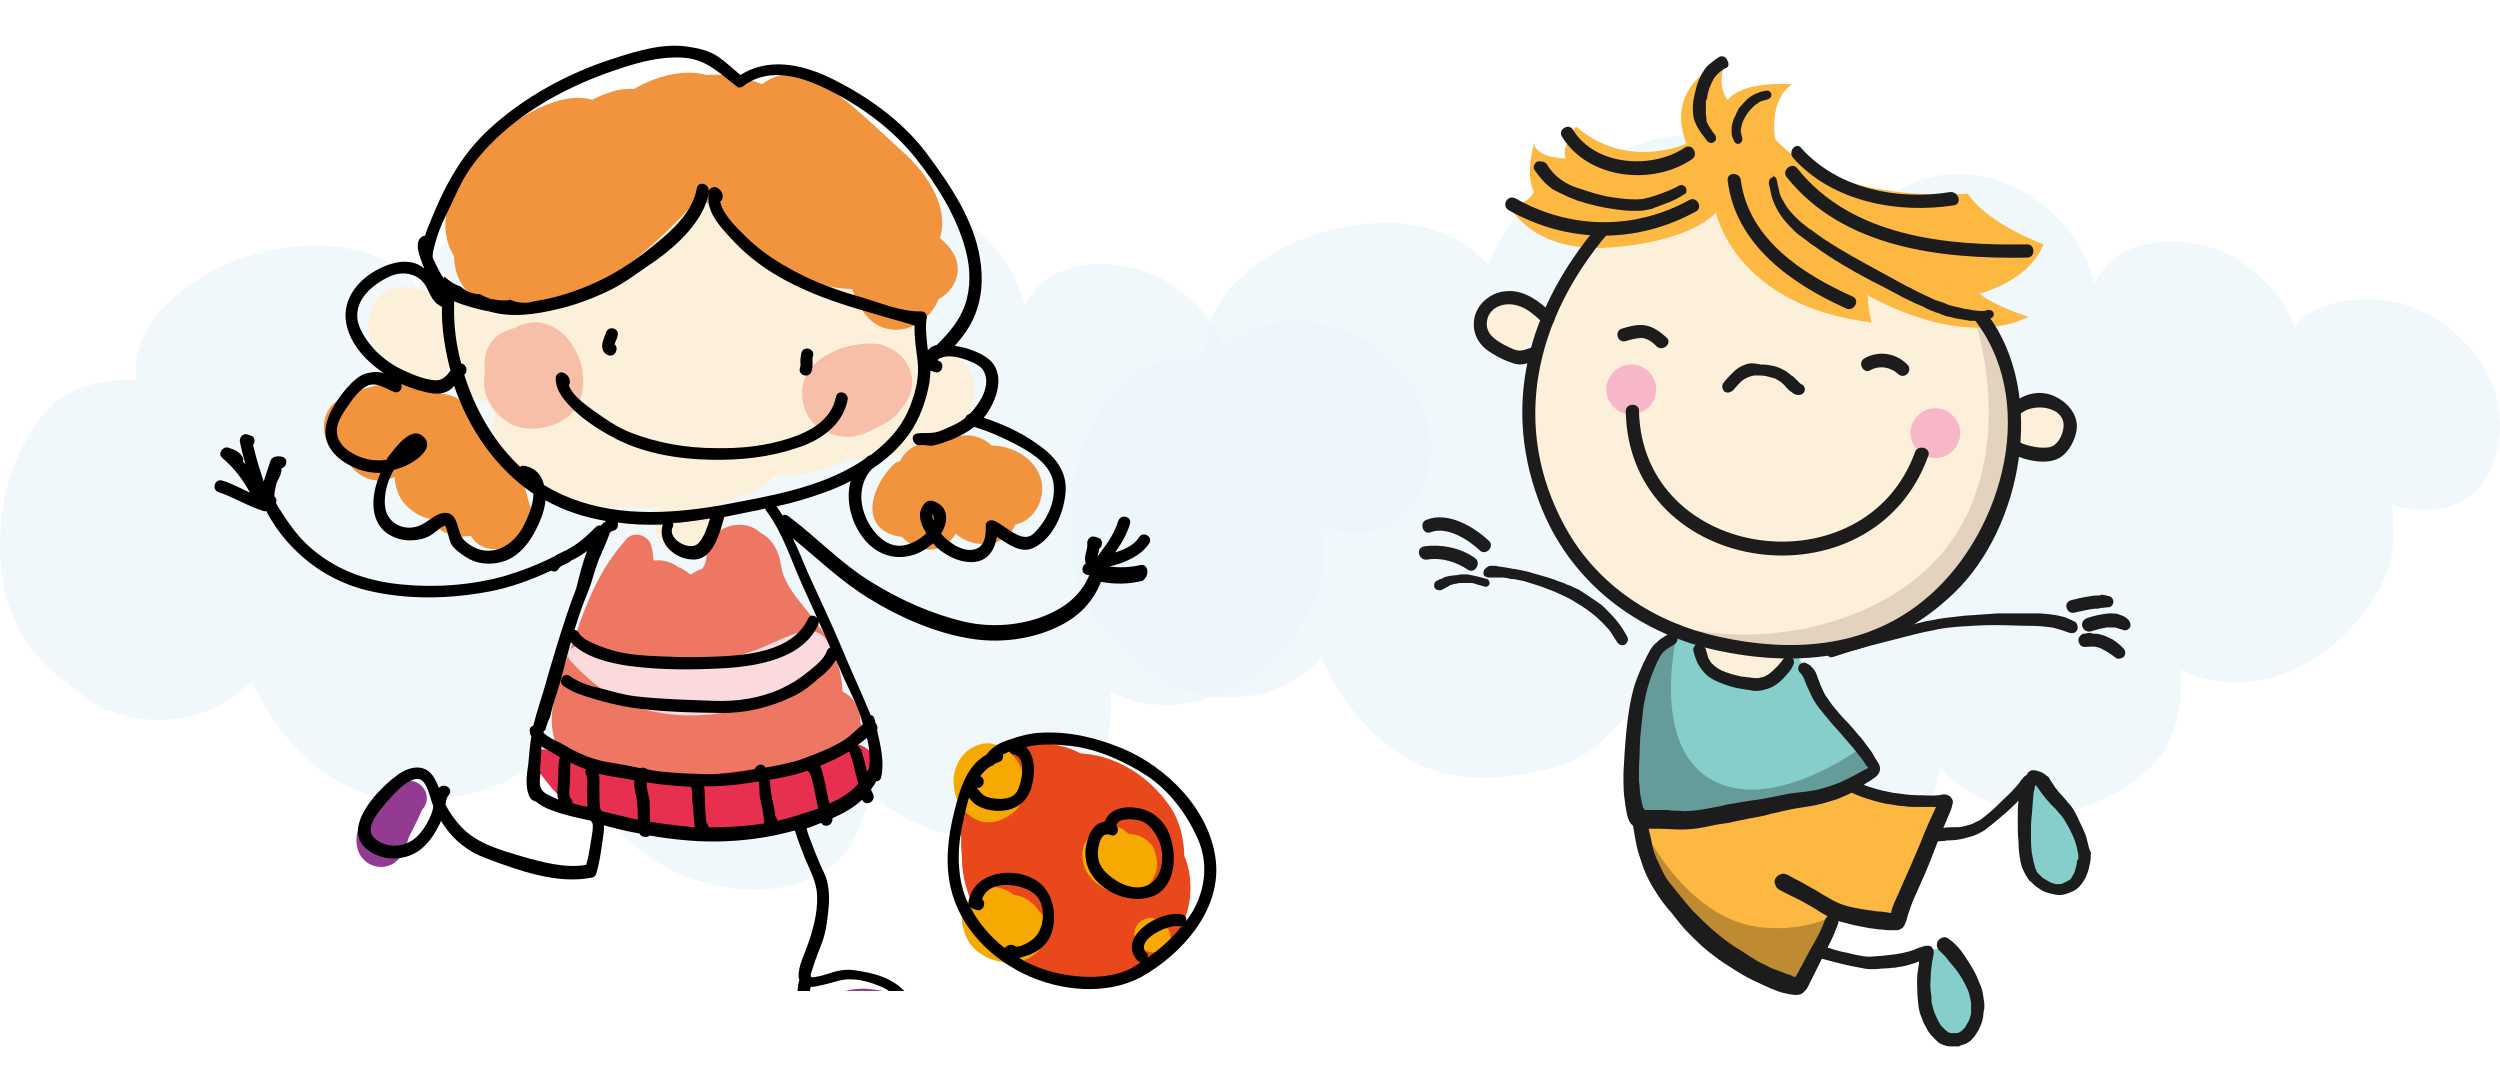 <svg width="222" height="97" viewBox="0 0 222 97" fill="none" xmlns="http://www.w3.org/2000/svg">
<path opacity="0.7" d="M221.157 41.682C219.463 45.542 215.508 45.71 212.4 44.871C212.542 45.878 212.542 47.053 212.542 47.892C212.4 51.081 210.705 53.599 208.869 55.613C204.914 60.144 198.7 61.991 193.615 59.473C193.756 62.326 193.473 64.676 191.92 67.026C189.942 69.711 186.411 71.39 183.586 72.061C180.62 72.9 177.089 71.725 174.405 70.047C173.558 69.544 172.852 68.872 172.287 68.201C171.581 71.558 170.592 74.075 167.767 75.586C164.518 77.432 160.563 77.264 157.174 76.257C151.383 74.579 146.439 69.376 145.309 62.494C144.603 63.501 143.755 64.34 143.049 65.012C140.365 68.033 136.552 68.704 132.88 69.04C125.817 69.544 120.732 65.515 117.343 58.466C114.659 61.487 110.139 62.494 106.608 61.655C105.76 61.487 105.054 61.151 104.207 60.984C99.969 58.298 96.015 55.277 95.167 49.067C94.461 43.192 96.015 37.989 99.404 34.129C101.523 32.282 104.207 31.611 107.032 31.779C107.032 31.108 107.032 30.436 107.173 29.597C107.879 26.072 110.987 23.723 113.529 22.212C118.755 19.359 127.654 18.184 132.173 23.555C132.173 23.387 132.173 23.387 132.314 23.219C133.021 21.205 134.292 19.526 135.846 18.016C138.671 15.163 142.908 13.652 146.58 12.477C153.219 10.463 161.552 14.995 163.671 22.883C164.236 20.534 166.072 18.519 167.626 17.512C170.451 15.498 173.558 14.995 176.807 15.834C180.762 16.841 184.999 20.534 185.988 25.233C188.106 20.534 194.462 20.869 198.135 22.715C200.253 23.89 202.654 26.072 203.784 28.926C205.056 27.247 208.304 26.576 209.717 26.576C213.248 26.408 216.779 27.919 219.321 30.94C221.864 33.625 222.852 38.157 221.157 41.682Z" fill="#EAF5FB"/>
<g filter="url(#filter0_d)">
<path d="M157.213 53.449C169.19 53.449 178.899 44.174 178.899 32.733C178.899 21.291 169.19 12.016 157.213 12.016C145.237 12.016 135.527 21.291 135.527 32.733C135.527 44.174 145.237 53.449 157.213 53.449Z" fill="#FDF0DA"/>
<path d="M175.169 23.726C175.169 23.726 179.381 35.296 173.304 44.026C167.71 51.925 155.071 54.073 147.06 51.024C147.06 51.024 168.331 59.546 175.928 44.996C182.282 32.871 175.169 23.726 175.169 23.726Z" fill="#E2D2BE"/>
<path d="M145.542 68.692C145.542 68.692 146.44 75.482 151.067 78.946C155.694 82.41 159.286 83.657 159.286 83.657L162.739 77.352L167.919 77.837L172.753 67.029C172.753 67.029 166.883 67.306 164.12 65.713C164.12 65.782 162.532 68.345 145.542 68.692Z" fill="#FDB842"/>
<path d="M149.132 52.202C149.132 52.202 147.129 52.964 146.231 55.458C145.333 57.883 144.919 65.713 144.919 65.713L145.472 68.83C145.472 68.83 150.789 69.177 150.858 69.108C150.997 68.969 160.596 67.375 160.596 67.375L166.329 64.535L164.05 61.07L161.494 58.022L159.63 54.142C159.63 54.142 155.209 54.419 153.552 53.726C151.894 53.033 149.132 52.202 149.132 52.202Z" fill="#86CECA"/>
<path d="M148.856 52.617C148.856 52.617 146.577 62.179 151.964 65.227C157.282 68.276 165.086 62.525 165.086 62.525L166.399 64.465C166.399 64.465 161.288 68.137 152.724 68.83C147.959 69.246 145.541 68.761 145.541 68.761C145.541 68.761 142.641 56.359 148.856 52.617Z" fill="#659B98"/>
<path d="M145.955 69.593C145.955 69.593 149.685 77.491 156.177 78.323C160.113 78.808 162.807 77.353 162.807 77.353L159.353 83.657C159.353 83.657 155.21 82.757 151.135 78.946C146.991 75.205 145.955 69.593 145.955 69.593Z" fill="#BE8A32"/>
<path d="M171.095 80.401C171.095 80.401 169.714 88.784 174.134 88.299C178.554 87.814 173.236 80.055 173.236 80.055L171.095 80.401Z" fill="#86CECA"/>
<path d="M180.28 65.228C180.28 65.228 179.52 69.939 179.727 71.948C179.934 73.888 181.385 75.274 183.042 74.997C184.631 74.72 185.805 70.562 183.802 68.553C181.868 66.544 180.28 65.228 180.28 65.228Z" fill="#86CECA"/>
<path d="M151.066 52.756C151.066 52.756 150.997 56.22 154.865 56.636C158.663 57.052 159.285 53.934 159.285 53.934C159.285 53.934 154.658 54.558 151.066 52.756Z" fill="#FDF0DA"/>
<path d="M153.346 1.277C153.346 1.277 147.613 3.286 149.754 8.76C149.754 8.76 144.505 11.185 139.947 7.236C139.947 7.236 138.566 9.106 139.049 10.076C139.049 10.076 136.494 10.076 136.218 8.76C136.218 8.76 135.389 11.531 136.218 13.056C136.218 13.056 135.389 14.719 133.731 13.748C133.731 13.748 135.527 18.529 142.986 17.975C150.445 17.421 152.379 14.857 152.379 14.857C152.379 14.857 154.036 23.171 166.191 24.626C166.191 24.626 165.846 23.241 165.846 22.201C165.846 22.201 173.996 27.12 180.142 24.141C180.142 24.141 176.896 23.102 175.791 22.063C175.791 22.063 180.142 21.023 181.455 17.698C181.455 17.698 176.413 15.827 174.755 13.194C174.755 13.194 163.015 14.303 157.628 8.344C157.628 8.344 157.006 4.88 159.147 3.494C159.147 3.494 154.865 3.079 153.415 4.88C153.415 4.88 152.241 3.494 153.346 1.277Z" fill="#FDB842"/>
<path d="M136.632 24.696C136.632 26.151 135.32 27.398 133.732 27.398C132.143 27.398 130.831 26.22 130.831 24.696C130.831 23.171 132.143 21.993 133.732 21.993C135.32 21.993 136.632 23.241 136.632 24.696Z" fill="#FDF0DA"/>
<path d="M183.941 34.049C183.941 35.435 182.836 36.543 181.455 36.543C180.074 36.543 178.969 35.435 178.969 34.049C178.969 32.663 180.074 31.555 181.455 31.555C182.836 31.485 183.941 32.663 183.941 34.049Z" fill="#FDF0DA"/>
<path d="M136.493 10.354C136.355 10.423 136.286 10.561 136.217 10.7C136.148 10.838 136.217 11.046 136.286 11.116C136.562 11.531 136.908 11.947 137.253 12.293C137.391 12.432 137.598 12.571 137.737 12.709C137.875 12.778 137.944 12.848 138.082 12.917C138.22 12.986 138.358 13.056 138.496 13.125C139.049 13.402 139.532 13.61 140.085 13.818C141.19 14.164 142.295 14.441 143.4 14.58C143.883 14.649 144.367 14.719 144.85 14.719C145.057 14.719 145.334 14.719 145.541 14.719C145.886 14.719 146.162 14.649 146.508 14.58C146.646 14.58 146.784 14.511 146.922 14.441C147.129 14.372 147.336 14.303 147.475 14.233C147.751 14.164 147.958 14.026 148.234 13.956C148.718 13.748 149.132 13.541 149.546 13.264C149.685 13.194 149.754 13.125 149.754 12.986C149.754 12.848 149.754 12.709 149.685 12.64C149.546 12.432 149.27 12.363 149.063 12.501C148.718 12.709 148.372 12.848 148.027 12.986C147.336 13.264 146.577 13.541 145.817 13.679C145.126 13.748 144.436 13.679 143.814 13.61C143.469 13.541 143.193 13.541 142.847 13.471C142.433 13.402 142.018 13.264 141.673 13.194C140.983 12.986 140.361 12.778 139.739 12.571C139.256 12.363 138.842 12.155 138.427 11.809C138.151 11.601 137.944 11.393 137.737 11.116C137.598 10.977 137.529 10.838 137.391 10.631C137.322 10.492 137.184 10.423 137.046 10.354C136.977 10.354 136.977 10.354 136.908 10.354C136.701 10.284 136.562 10.354 136.493 10.354Z" fill="#1C1C1C"/>
<path d="M157.42 11.739C157.281 11.739 157.212 11.878 157.143 11.947C157.074 12.086 157.074 12.155 157.074 12.293C157.143 12.64 157.212 12.917 157.281 13.264C157.42 13.887 157.696 14.441 158.041 14.996C158.386 15.55 158.87 16.035 159.353 16.52C159.561 16.728 159.837 16.936 160.044 17.074C160.251 17.213 160.389 17.351 160.597 17.49C160.735 17.628 160.942 17.767 161.08 17.836C161.287 17.975 161.563 18.183 161.771 18.321C161.978 18.46 162.185 18.599 162.392 18.737C163.981 19.776 165.638 20.677 167.296 21.509C167.71 21.716 168.194 21.994 168.608 22.201C168.953 22.409 169.299 22.548 169.713 22.756C169.989 22.894 170.265 23.033 170.473 23.102C170.68 23.171 170.818 23.241 171.025 23.379C171.232 23.448 171.44 23.587 171.716 23.656C171.854 23.726 171.992 23.795 172.13 23.795C172.199 23.864 172.337 23.864 172.406 23.933C172.683 24.003 172.959 24.141 173.166 24.141C173.373 24.211 173.511 24.211 173.719 24.28C173.857 24.28 173.995 24.349 174.133 24.349C174.271 24.349 174.409 24.419 174.547 24.419C174.686 24.419 174.824 24.488 174.962 24.488C175.169 24.488 175.376 24.488 175.514 24.488C175.721 24.488 175.998 24.488 176.205 24.419C176.412 24.419 176.55 24.349 176.757 24.28C176.965 24.211 177.103 24.003 177.034 23.795C176.965 23.587 176.757 23.518 176.55 23.518C176.481 23.518 176.412 23.518 176.343 23.587C175.929 23.656 175.445 23.587 175.031 23.518C174.755 23.448 174.547 23.448 174.271 23.379C173.995 23.31 173.65 23.241 173.373 23.171C173.097 23.102 172.89 23.033 172.614 22.894C172.475 22.825 172.337 22.825 172.199 22.756C172.061 22.686 171.923 22.686 171.785 22.617C171.37 22.409 171.025 22.271 170.611 22.063C170.127 21.855 169.713 21.578 169.229 21.37C168.47 20.954 167.71 20.538 166.95 20.123C165.293 19.222 163.635 18.321 162.047 17.282C161.84 17.143 161.563 16.936 161.356 16.797C161.149 16.659 160.942 16.451 160.666 16.312C160.458 16.174 160.251 15.966 160.044 15.827C159.63 15.481 159.215 15.065 158.87 14.649C158.594 14.303 158.386 13.887 158.179 13.541C158.041 13.264 157.972 12.917 157.903 12.571C157.834 12.363 157.834 12.155 157.765 11.947C157.765 11.809 157.627 11.739 157.558 11.67C157.489 11.601 157.42 11.601 157.351 11.601C157.558 11.67 157.489 11.67 157.42 11.739ZM158.456 13.679C158.456 13.679 158.456 13.748 158.456 13.679C158.456 13.748 158.456 13.679 158.456 13.679Z" fill="#1C1C1C"/>
<path d="M152.655 1.069C152.379 1.208 152.172 1.416 151.895 1.624C151.481 1.901 151.205 2.386 150.998 2.801C150.86 3.079 150.721 3.425 150.652 3.702C150.583 3.841 150.583 4.049 150.514 4.256C150.445 4.464 150.445 4.672 150.376 4.88C150.307 5.365 150.307 5.85 150.376 6.335C150.445 6.82 150.721 7.305 150.998 7.721C151.205 7.998 151.412 8.275 151.619 8.552C151.757 8.691 152.034 8.76 152.172 8.621C152.31 8.552 152.379 8.483 152.379 8.344C152.379 8.206 152.379 8.067 152.31 7.998C152.034 7.651 151.757 7.236 151.55 6.82C151.55 6.543 151.481 6.266 151.481 5.989C151.481 5.711 151.481 5.365 151.481 5.088C151.481 5.019 151.481 4.88 151.55 4.811C151.55 4.811 151.55 4.811 151.55 4.88C151.619 4.672 151.619 4.395 151.688 4.187C151.757 3.91 151.826 3.702 151.965 3.425C152.103 3.148 152.172 2.94 152.379 2.732C152.517 2.594 152.586 2.524 152.724 2.386C152.931 2.247 153.07 2.109 153.277 2.039C153.415 1.97 153.484 1.901 153.484 1.762C153.484 1.624 153.484 1.485 153.415 1.416C153.277 1.069 153.07 1 152.931 1C152.862 1 152.724 1 152.655 1.069Z" fill="#1C1C1C"/>
<path d="M156.8 4.049C156.592 4.118 156.316 4.118 156.109 4.256C155.833 4.326 155.626 4.464 155.418 4.603C155.004 4.88 154.728 5.296 154.382 5.642C154.313 5.85 154.175 6.058 154.106 6.266C153.968 6.474 153.899 6.751 153.83 6.959C153.761 7.236 153.761 7.444 153.761 7.721C153.761 7.998 153.83 8.206 153.968 8.483C154.037 8.691 154.244 8.829 154.451 8.76C154.659 8.691 154.728 8.483 154.728 8.275C154.659 8.136 154.659 7.929 154.59 7.79C154.59 7.651 154.59 7.582 154.59 7.444C154.659 7.236 154.659 7.097 154.728 6.889C154.866 6.543 155.073 6.196 155.28 5.919C155.487 5.711 155.695 5.434 155.902 5.296C156.04 5.226 156.178 5.088 156.316 5.019C156.523 4.949 156.731 4.88 157.007 4.811C157.214 4.741 157.352 4.534 157.283 4.326C157.214 4.118 157.076 4.049 156.938 4.049C156.8 4.049 156.8 4.049 156.8 4.049Z" fill="#1C1C1C"/>
<path d="M155.004 28.368C154.589 28.506 154.244 28.714 153.899 29.061C153.622 29.338 153.346 29.615 153.07 29.961C153.001 30.1 152.932 30.169 152.932 30.308C152.932 30.446 153.001 30.585 153.07 30.723C153.139 30.793 153.277 30.862 153.415 30.862C153.553 30.862 153.691 30.793 153.83 30.723C154.175 30.377 154.451 29.961 154.865 29.684C155.004 29.615 155.142 29.546 155.28 29.476C155.487 29.407 155.694 29.338 155.901 29.338C156.247 29.338 156.523 29.338 156.868 29.407C157.145 29.476 157.352 29.546 157.628 29.615C157.766 29.684 157.973 29.823 158.111 29.892C158.25 30.031 158.457 30.169 158.595 30.377C158.664 30.446 158.733 30.516 158.871 30.654C158.94 30.723 159.009 30.793 159.078 30.793C159.147 30.862 159.216 30.931 159.355 31.001C159.493 31.07 159.631 31.07 159.769 31.07C159.976 31.07 160.183 30.931 160.252 30.723C160.322 30.446 160.183 30.169 159.907 30.1C159.769 29.961 159.631 29.823 159.493 29.684C159.355 29.546 159.216 29.407 159.078 29.338C158.802 29.13 158.595 28.922 158.25 28.783C157.766 28.506 157.214 28.437 156.661 28.368C156.523 28.368 156.385 28.368 156.316 28.368C155.763 28.229 155.349 28.229 155.004 28.368Z" fill="#1C1C1C"/>
<path d="M174.41 50.678C173.788 50.747 173.236 50.816 172.614 50.885C172.062 50.955 171.578 51.093 171.026 51.163C170.473 51.301 169.921 51.44 169.368 51.578C168.816 51.717 168.332 51.786 167.78 51.925C166.675 52.202 165.639 52.479 164.534 52.825C163.843 53.033 163.222 53.241 162.531 53.449C162.255 53.518 162.117 53.795 162.186 54.003C162.255 54.28 162.531 54.419 162.738 54.35C163.774 54.003 164.879 53.657 165.915 53.38C167.02 53.103 168.056 52.825 169.161 52.548C169.99 52.34 170.75 52.133 171.578 51.994C172.338 51.786 173.167 51.717 173.926 51.648C174.962 51.578 176.067 51.509 177.103 51.509C178.208 51.509 179.382 51.578 180.488 51.578C181.04 51.578 181.662 51.648 182.214 51.717C182.49 51.786 182.767 51.855 182.974 51.925C183.25 51.994 183.526 52.133 183.803 52.202C184.01 52.271 184.286 52.202 184.424 51.994C184.562 51.786 184.493 51.37 184.286 51.232C184.01 51.093 183.734 50.955 183.388 50.816C183.112 50.747 182.836 50.678 182.49 50.608C181.938 50.539 181.454 50.47 180.902 50.47C179.797 50.47 178.623 50.47 177.518 50.47C177.449 50.47 177.449 50.47 177.38 50.47C176.482 50.539 175.446 50.608 174.41 50.678Z" fill="#1C1C1C"/>
<path d="M186.496 48.876C186.22 48.876 185.875 48.876 185.599 48.945C185.046 49.015 184.494 49.153 183.941 49.292C183.596 49.361 183.389 49.708 183.527 49.985C183.596 50.331 183.941 50.47 184.217 50.4C184.839 50.262 185.391 50.123 186.013 50.054C186.22 50.054 186.358 50.054 186.566 49.985C186.842 49.985 187.049 49.915 187.325 49.915C187.394 49.915 187.463 49.846 187.532 49.777C187.601 49.708 187.671 49.569 187.671 49.43C187.671 49.223 187.532 49.015 187.325 48.945C187.049 48.876 186.773 48.807 186.496 48.807C186.566 48.876 186.566 48.876 186.496 48.876Z" fill="#1C1C1C"/>
<path d="M185.322 50.885C185.184 50.955 185.046 51.024 184.977 51.163C184.908 51.301 184.838 51.44 184.908 51.648C184.977 51.786 185.046 51.925 185.184 51.994C185.322 52.063 185.529 52.133 185.667 52.063C185.944 51.994 186.151 51.925 186.427 51.855C186.634 51.786 186.841 51.786 187.049 51.717C187.325 51.717 187.601 51.717 187.808 51.717C188.015 51.786 188.292 51.855 188.499 51.925C188.637 51.994 188.775 51.994 188.913 51.925C189.051 51.855 189.19 51.717 189.19 51.509C189.19 51.024 188.706 50.747 188.292 50.608C188.015 50.47 187.67 50.47 187.325 50.47H187.256C186.565 50.539 185.944 50.678 185.322 50.885Z" fill="#1C1C1C"/>
<path d="M185.599 52.202C185.461 52.202 185.323 52.202 185.185 52.271C185.116 52.271 185.047 52.271 185.047 52.271C184.909 52.271 184.84 52.34 184.771 52.41C184.633 52.548 184.564 52.687 184.564 52.825C184.564 52.964 184.633 53.172 184.702 53.241C184.771 53.38 184.978 53.449 185.116 53.449C185.461 53.449 185.807 53.38 186.152 53.449C186.359 53.518 186.497 53.518 186.705 53.657C187.119 53.865 187.533 54.142 187.879 54.419C188.086 54.558 188.362 54.488 188.569 54.35C188.776 54.142 188.776 53.795 188.569 53.588C188.362 53.38 188.155 53.172 187.948 53.033C187.74 52.895 187.602 52.756 187.395 52.687C187.119 52.548 186.843 52.41 186.497 52.34C186.29 52.271 186.083 52.271 185.807 52.271C185.738 52.202 185.669 52.202 185.599 52.202Z" fill="#1C1C1C"/>
<path d="M131.799 46.59C131.729 46.728 131.729 46.798 131.729 46.936C131.729 47.075 131.799 47.144 131.937 47.213C132.006 47.213 132.075 47.283 132.144 47.283C132.213 47.283 132.282 47.283 132.351 47.283C132.42 47.283 132.489 47.283 132.558 47.283C132.627 47.283 132.765 47.283 132.834 47.283C132.973 47.283 133.111 47.283 133.318 47.283C133.663 47.283 133.939 47.352 134.216 47.421C134.147 47.421 134.147 47.421 134.078 47.421C134.147 47.421 134.147 47.421 134.216 47.421H134.285C134.354 47.421 134.354 47.421 134.423 47.421C134.561 47.421 134.63 47.49 134.768 47.49C135.252 47.56 135.666 47.698 136.08 47.837C136.564 47.975 136.978 48.114 137.462 48.322C137.876 48.461 138.36 48.668 138.774 48.876C139.257 49.084 139.741 49.361 140.155 49.638C140.639 49.916 141.122 50.262 141.536 50.608C141.813 50.816 142.089 51.093 142.296 51.301C142.572 51.578 142.78 51.786 142.987 52.063C143.194 52.41 143.401 52.687 143.608 53.033C143.747 53.241 144.023 53.38 144.299 53.241C144.506 53.103 144.644 52.825 144.506 52.548C144.23 52.063 143.954 51.578 143.539 51.093C143.194 50.678 142.849 50.331 142.503 49.985C142.296 49.777 142.02 49.569 141.813 49.431C141.606 49.292 141.398 49.153 141.191 49.015C140.984 48.876 140.777 48.738 140.57 48.599C140.362 48.461 140.155 48.322 139.948 48.253C139.672 48.114 139.396 47.975 139.119 47.906C138.912 47.768 138.636 47.698 138.429 47.629C137.945 47.421 137.462 47.283 136.978 47.144C136.495 47.005 136.011 46.867 135.528 46.728C135.183 46.659 134.837 46.59 134.492 46.52C134.492 46.52 134.492 46.52 134.423 46.52C134.285 46.52 134.147 46.451 134.009 46.451C133.732 46.382 133.525 46.382 133.249 46.313C133.111 46.313 132.973 46.313 132.904 46.243C132.834 46.243 132.765 46.243 132.696 46.243C132.627 46.243 132.627 46.243 132.558 46.243C132.489 46.243 132.489 46.243 132.42 46.243C132.351 46.243 132.351 46.243 132.282 46.243C132.075 46.313 131.937 46.451 131.799 46.59Z" fill="#1C1C1C"/>
<path d="M129.311 47.075C129.104 47.075 128.897 47.144 128.69 47.144C128.482 47.213 128.344 47.213 128.206 47.283C128.137 47.352 127.999 47.421 127.861 47.421C127.792 47.49 127.654 47.56 127.585 47.56C127.515 47.629 127.377 47.698 127.377 47.837C127.308 47.975 127.377 48.045 127.377 48.183C127.515 48.391 127.792 48.461 127.999 48.391C128.275 48.253 128.551 48.114 128.759 47.975C128.966 47.906 129.104 47.837 129.311 47.837C129.518 47.768 129.656 47.768 129.864 47.768C130.002 47.768 130.071 47.768 130.209 47.768C130.347 47.768 130.485 47.768 130.623 47.768C130.831 47.768 130.969 47.837 131.176 47.906C131.452 47.975 131.659 48.045 131.936 48.114C132.005 48.114 132.212 48.045 132.281 47.837C132.281 47.698 132.212 47.49 132.074 47.421C131.728 47.352 131.383 47.213 130.969 47.144C130.761 47.075 130.554 47.075 130.347 47.005C130.14 47.005 130.002 47.005 129.795 47.005C129.795 47.005 129.795 47.005 129.725 47.005C129.656 47.005 129.449 47.075 129.311 47.075Z" fill="#1C1C1C"/>
<path d="M148.097 52.34C147.89 52.479 147.752 52.548 147.544 52.687C147.337 52.825 147.199 52.964 147.061 53.102C146.854 53.241 146.716 53.449 146.577 53.657C146.439 53.865 146.37 54.072 146.232 54.28C146.163 54.419 146.094 54.627 145.956 54.835C145.68 55.458 145.403 56.082 145.196 56.705C144.782 58.022 144.575 59.407 144.436 60.793C144.298 62.11 144.229 63.426 144.16 64.673C144.16 65.366 144.16 66.059 144.229 66.752C144.298 67.098 144.298 67.375 144.367 67.722C144.436 68.138 144.506 68.623 144.713 68.969C144.92 69.385 145.403 69.593 145.887 69.593C146.025 69.593 146.163 69.593 146.37 69.593C146.716 69.593 146.992 69.593 147.337 69.593C147.959 69.593 148.649 69.662 149.271 69.662C149.962 69.662 150.652 69.593 151.343 69.454C151.964 69.315 152.655 69.177 153.277 69.108C153.967 68.969 154.589 68.83 155.279 68.692C155.97 68.553 156.592 68.484 157.213 68.276C157.835 68.138 158.456 67.999 159.078 67.86C159.769 67.722 160.459 67.653 161.15 67.514C161.841 67.375 162.462 67.168 163.153 66.96C163.498 66.821 163.774 66.683 164.12 66.544C164.396 66.405 164.672 66.267 164.948 66.059C165.225 65.851 165.501 65.713 165.777 65.505C166.053 65.366 166.33 65.158 166.606 64.95C166.813 64.743 166.951 64.535 166.951 64.257C166.951 63.98 166.813 63.773 166.675 63.565C166.468 63.288 166.33 62.941 166.122 62.664C165.846 62.318 165.57 61.902 165.294 61.555C164.948 61.209 164.672 60.793 164.327 60.447C164.051 60.1 163.705 59.823 163.429 59.477C163.153 59.13 162.807 58.784 162.531 58.368C162.393 58.16 162.186 57.883 162.048 57.675C161.91 57.398 161.771 57.052 161.633 56.775C161.564 56.498 161.426 56.29 161.357 56.013C161.288 55.874 161.288 55.805 161.219 55.666C161.15 55.597 161.15 55.528 161.081 55.458C160.943 55.32 160.874 55.181 160.666 55.042C160.528 54.973 160.459 54.904 160.252 54.835C160.114 54.835 159.976 54.904 159.838 54.973C159.63 55.181 159.63 55.528 159.838 55.735C159.907 55.805 159.976 55.874 159.976 55.874C160.183 56.151 160.252 56.428 160.39 56.775C160.528 57.052 160.666 57.398 160.805 57.675C161.081 58.299 161.495 58.853 161.91 59.338C162.324 59.823 162.738 60.377 163.222 60.862C163.636 61.347 164.12 61.902 164.534 62.387C164.81 62.733 165.087 63.08 165.363 63.426C165.432 63.565 165.57 63.703 165.639 63.842C165.708 63.98 165.846 64.119 165.915 64.188C165.777 64.257 165.639 64.327 165.501 64.396C165.225 64.535 165.017 64.673 164.741 64.812C164.189 65.089 163.705 65.366 163.153 65.574C162.6 65.782 161.979 65.99 161.357 66.128C160.736 66.267 160.045 66.336 159.423 66.405C158.802 66.475 158.111 66.613 157.49 66.752C156.799 66.89 156.108 67.029 155.418 67.098C155.003 67.168 154.589 67.237 154.174 67.306C153.691 67.375 153.277 67.445 152.793 67.583C151.964 67.722 151.136 67.93 150.238 67.999C149.892 67.999 149.547 68.068 149.202 67.999C148.857 67.999 148.442 67.999 148.097 67.93C147.752 67.93 147.337 67.93 146.992 67.93C146.785 67.93 146.647 67.93 146.439 67.93C146.301 67.93 146.163 67.93 145.956 67.93C145.887 67.653 145.818 67.306 145.749 67.029C145.68 66.683 145.611 66.405 145.611 66.059C145.611 65.782 145.541 65.505 145.541 65.297C145.541 64.95 145.541 64.673 145.541 64.327C145.541 63.703 145.611 63.08 145.611 62.456C145.611 61.833 145.68 61.14 145.749 60.516C145.818 59.892 145.887 59.269 145.956 58.645C146.094 57.953 146.232 57.26 146.439 56.636C146.647 55.943 146.923 55.32 147.199 54.696C147.337 54.419 147.475 54.142 147.682 53.934C147.821 53.795 147.959 53.657 148.097 53.587C148.304 53.449 148.442 53.38 148.649 53.241C148.926 53.102 149.064 52.756 148.857 52.41C148.787 52.41 148.58 52.271 148.373 52.271C148.304 52.271 148.166 52.34 148.097 52.34Z" fill="#1C1C1C"/>
<path d="M150.789 53.172C150.513 53.241 150.306 53.518 150.375 53.795C150.444 54.142 150.582 54.488 150.72 54.835C150.927 55.25 151.204 55.597 151.549 55.943C152.032 56.359 152.585 56.567 153.137 56.775C153.69 56.983 154.242 57.121 154.795 57.19C155.071 57.26 155.347 57.26 155.624 57.329C156.038 57.398 156.452 57.329 156.867 57.19C157.419 57.052 157.903 56.705 158.317 56.29C158.524 56.082 158.662 55.874 158.87 55.666C158.939 55.597 159.008 55.458 159.077 55.389C159.146 55.25 159.215 55.112 159.284 54.973C159.353 54.765 159.284 54.488 159.077 54.35C158.801 54.211 158.524 54.28 158.386 54.488C158.317 54.557 158.248 54.696 158.179 54.765C157.903 55.112 157.557 55.458 157.143 55.805C157.005 55.874 156.867 56.013 156.66 56.082C156.521 56.151 156.314 56.151 156.176 56.22C155.9 56.22 155.624 56.22 155.347 56.151C155.14 56.151 154.864 56.082 154.657 56.082C154.035 55.943 153.483 55.805 152.861 55.528C152.723 55.458 152.585 55.389 152.516 55.32C152.378 55.25 152.309 55.181 152.239 55.112C152.101 54.973 151.963 54.904 151.894 54.765C151.825 54.627 151.756 54.557 151.687 54.419C151.618 54.142 151.549 53.865 151.48 53.657C151.411 53.449 151.204 53.241 150.996 53.241C150.858 53.172 150.858 53.172 150.789 53.172Z" fill="#1C1C1C"/>
<path d="M144.919 68.345C144.919 68.761 144.988 69.177 145.057 69.593C145.126 70.008 145.195 70.355 145.264 70.77C145.333 71.117 145.402 71.463 145.541 71.879C145.679 72.295 145.817 72.71 145.955 73.126C146.231 73.819 146.577 74.512 146.991 75.135C147.405 75.828 147.889 76.452 148.441 77.075C148.925 77.699 149.408 78.322 149.961 78.877C150.513 79.431 151.135 80.055 151.756 80.54C152.378 81.025 152.93 81.44 153.621 81.856C154.243 82.272 154.933 82.687 155.624 83.034C156.384 83.38 157.074 83.727 157.834 84.004C158.179 84.142 158.525 84.212 158.87 84.281C159.284 84.35 159.699 84.419 160.044 84.212C160.32 84.004 160.527 83.727 160.666 83.38C161.011 82.687 161.356 81.995 161.701 81.302C162.047 80.609 162.461 79.847 162.807 79.085C162.945 78.738 163.083 78.392 163.221 78.045C163.359 77.699 163.152 77.352 162.807 77.283C162.668 77.214 162.461 77.283 162.323 77.352C162.185 77.422 162.116 77.56 162.047 77.699C161.978 77.907 161.909 78.045 161.84 78.253C161.494 79.085 161.011 79.847 160.596 80.609C160.389 81.025 160.182 81.371 159.975 81.787C159.768 82.133 159.63 82.48 159.422 82.757C159.284 82.757 159.146 82.687 159.077 82.618C158.87 82.549 158.663 82.48 158.455 82.41C158.11 82.272 157.765 82.133 157.35 81.995C156.936 81.787 156.522 81.579 156.107 81.371C155.624 81.094 155.209 80.817 154.795 80.54C154.381 80.262 153.966 80.055 153.621 79.777C153.207 79.5 152.861 79.223 152.447 78.877C151.687 78.253 150.997 77.56 150.306 76.867C149.615 76.105 148.994 75.274 148.303 74.442C148.027 74.096 147.82 73.75 147.612 73.334C147.405 72.918 147.267 72.572 147.06 72.156C146.853 71.671 146.715 71.117 146.646 70.632C146.507 70.078 146.369 69.523 146.3 68.969C146.3 68.761 146.3 68.553 146.231 68.345C146.231 68.138 146.162 67.999 146.024 67.86C145.886 67.722 145.748 67.653 145.541 67.653C145.264 67.722 144.919 67.999 144.919 68.345Z" fill="#1C1C1C"/>
<path d="M164.119 65.228C163.981 65.228 163.843 65.366 163.774 65.435C163.636 65.643 163.705 65.99 163.912 66.128C164.534 66.475 165.224 66.752 165.915 66.96C166.606 67.168 167.296 67.375 167.987 67.445C168.332 67.514 168.747 67.583 169.092 67.583C169.437 67.653 169.714 67.653 170.059 67.653C170.68 67.653 171.302 67.653 171.924 67.653C171.44 68.692 170.957 69.731 170.542 70.84C170.266 71.463 169.99 72.156 169.714 72.78C169.437 73.403 169.161 74.027 168.885 74.65C168.678 75.135 168.47 75.62 168.263 76.036C168.125 76.382 167.987 76.729 167.918 77.075C167.504 77.006 167.089 76.937 166.744 76.937C166.26 76.867 165.777 76.798 165.294 76.729C164.534 76.59 163.774 76.452 163.083 76.105C162.738 75.967 162.462 75.759 162.186 75.62C161.771 75.412 161.426 75.135 161.012 74.927C160.666 74.72 160.252 74.512 159.907 74.304C159.492 74.096 159.078 73.888 158.732 73.68C158.525 73.611 158.387 73.542 158.18 73.611C157.973 73.68 157.835 73.75 157.697 73.957C157.558 74.096 157.558 74.373 157.627 74.512C157.697 74.72 157.766 74.858 157.973 74.997C158.594 75.343 159.216 75.62 159.907 75.967C160.528 76.313 161.15 76.66 161.771 77.075C162.393 77.422 163.014 77.768 163.705 77.907C164.396 78.115 165.086 78.253 165.846 78.392C166.191 78.461 166.468 78.461 166.813 78.53C167.089 78.53 167.434 78.6 167.711 78.6C167.849 78.6 167.987 78.6 168.125 78.6C168.263 78.6 168.332 78.6 168.47 78.6C168.678 78.6 168.816 78.461 168.954 78.392C169.092 78.253 169.161 78.045 169.23 77.907C169.23 77.837 169.299 77.768 169.299 77.699C169.368 77.56 169.368 77.352 169.437 77.214C169.645 76.59 169.852 75.967 170.128 75.412C170.404 74.789 170.68 74.165 170.957 73.542C171.44 72.433 171.855 71.255 172.338 70.078C172.545 69.523 172.821 68.969 173.029 68.415C173.167 68.138 173.305 67.791 173.374 67.445C173.443 67.237 173.443 67.098 173.305 66.89C173.167 66.683 173.029 66.613 172.752 66.544C172.614 66.544 172.407 66.544 172.2 66.613C171.509 66.683 170.888 66.613 170.197 66.613C169.506 66.613 168.816 66.475 168.125 66.405C166.951 66.198 165.777 65.851 164.672 65.366C164.672 65.366 164.603 65.366 164.603 65.297C164.534 65.228 164.396 65.228 164.327 65.228C164.188 65.228 164.119 65.228 164.119 65.228Z" fill="#1C1C1C"/>
<path d="M185.39 70.84C185.321 70.562 185.252 70.216 185.114 69.939C184.976 69.593 184.838 69.315 184.7 69.038C184.423 68.415 184.147 67.791 183.664 67.306C183.318 66.821 182.835 66.405 182.49 65.92C182.351 65.643 182.144 65.435 182.006 65.158C181.937 65.02 181.868 64.95 181.73 64.881C181.592 64.743 181.385 64.604 181.177 64.535C180.97 64.465 180.763 64.396 180.556 64.396C180.418 64.396 180.349 64.396 180.28 64.465C180.141 64.535 180.003 64.673 180.003 64.812C179.934 64.812 179.934 64.812 179.865 64.881C179.727 64.95 179.658 65.089 179.52 65.228C179.451 65.297 179.382 65.366 179.382 65.435C179.244 65.574 179.175 65.713 179.036 65.851C178.553 66.405 178.07 66.821 177.586 67.306C177.103 67.791 176.55 68.276 175.998 68.692C175.859 68.83 175.652 68.9 175.514 68.969C175.376 69.038 175.238 69.108 175.1 69.177C174.893 69.246 174.616 69.315 174.34 69.385C174.133 69.454 173.926 69.454 173.718 69.454C173.304 69.454 172.89 69.454 172.475 69.523C172.199 69.523 171.854 69.593 171.578 69.593C171.578 69.662 171.578 69.731 171.508 69.8C171.37 70.078 171.232 70.424 171.163 70.77C171.439 70.77 171.716 70.701 171.992 70.701C172.268 70.701 172.613 70.701 172.89 70.632C173.511 70.632 174.133 70.562 174.754 70.355C175.1 70.285 175.445 70.147 175.721 70.008C175.998 69.87 176.274 69.731 176.481 69.523C177.034 69.108 177.517 68.692 178 68.276C178.415 67.93 178.829 67.514 179.175 67.168L179.244 67.098C179.175 67.653 179.175 68.276 179.175 68.9C179.175 69.523 179.175 70.147 179.244 70.77C179.244 71.394 179.313 72.017 179.451 72.641C179.52 72.987 179.658 73.265 179.796 73.542C179.865 73.68 179.934 73.819 180.003 73.888C180.072 74.027 180.21 74.235 180.349 74.304C180.556 74.512 180.832 74.789 181.108 74.927C181.385 75.135 181.73 75.274 182.075 75.343C182.351 75.412 182.628 75.482 182.904 75.482C183.249 75.482 183.595 75.343 183.94 75.205C184.285 75.066 184.562 74.858 184.769 74.581C185.252 74.027 185.459 73.334 185.597 72.641C185.667 72.295 185.667 72.017 185.667 71.671C185.528 71.463 185.459 71.117 185.39 70.84ZM184.423 72.71C184.354 72.987 184.285 73.195 184.216 73.472C184.147 73.611 184.009 73.819 183.94 73.957C183.871 74.096 183.733 74.165 183.595 74.235C183.456 74.304 183.318 74.373 183.18 74.442C183.042 74.512 182.973 74.512 182.835 74.512C182.766 74.512 182.697 74.512 182.559 74.512C182.282 74.442 182.075 74.373 181.868 74.235C181.661 74.096 181.454 74.027 181.316 73.888C181.177 73.75 181.108 73.68 180.97 73.542C180.901 73.472 180.832 73.403 180.832 73.265C180.763 73.195 180.694 73.057 180.694 72.918C180.556 72.502 180.487 72.087 180.418 71.671C180.349 71.117 180.349 70.632 180.349 70.078C180.349 69.523 180.349 68.969 180.418 68.415C180.487 67.86 180.487 67.306 180.556 66.752C180.556 66.475 180.625 66.198 180.694 65.92C180.694 65.851 180.694 65.782 180.763 65.713C180.901 65.851 181.039 66.059 181.177 66.267C181.316 66.475 181.454 66.613 181.592 66.821C181.73 67.029 181.937 67.168 182.075 67.375C182.213 67.514 182.421 67.722 182.559 67.86C182.697 67.999 182.835 68.207 183.042 68.415C183.318 68.761 183.526 69.177 183.733 69.523C183.94 69.939 184.147 70.355 184.285 70.77C184.423 71.186 184.492 71.532 184.562 71.948C184.562 72.087 184.562 72.156 184.562 72.295C184.423 72.364 184.423 72.502 184.423 72.71Z" fill="#1C1C1C"/>
<path d="M176.136 84.627C176.136 84.489 176.067 84.281 176.067 84.142C175.998 83.796 175.86 83.45 175.722 83.172C175.515 82.549 175.169 81.995 174.824 81.44C174.617 81.094 174.341 80.678 174.064 80.332C173.788 79.985 173.443 79.639 173.028 79.362C172.959 79.292 172.821 79.223 172.683 79.223C172.545 79.223 172.338 79.292 172.2 79.431C171.923 79.639 171.923 80.124 172.2 80.401C172.476 80.678 172.821 80.955 173.028 81.302C173.236 81.579 173.512 81.856 173.719 82.133C174.133 82.687 174.479 83.311 174.755 83.934C174.893 84.281 174.962 84.697 175.031 85.043C175.031 85.389 175.031 85.667 175.031 86.013C174.962 86.29 174.893 86.567 174.755 86.775C174.686 86.914 174.548 87.122 174.479 87.26C174.41 87.329 174.341 87.399 174.202 87.537C174.133 87.607 174.064 87.607 173.995 87.676C173.857 87.745 173.719 87.745 173.581 87.745C173.443 87.745 173.374 87.745 173.236 87.745C173.166 87.745 173.097 87.676 173.028 87.676C172.959 87.607 172.821 87.537 172.752 87.468C172.614 87.329 172.476 87.191 172.338 87.052C172.13 86.706 171.923 86.29 171.785 85.944C171.716 85.736 171.647 85.528 171.578 85.251C171.509 84.974 171.509 84.766 171.509 84.489C171.44 84.004 171.371 83.45 171.44 82.965C171.44 82.41 171.509 81.856 171.578 81.371C171.647 81.163 171.647 80.955 171.716 80.678C171.716 80.54 171.716 80.401 171.647 80.262C171.578 80.124 171.44 79.985 171.302 79.985C171.233 79.985 171.164 79.985 171.164 79.985C171.095 79.985 171.025 79.985 170.956 79.985C170.887 79.985 170.818 80.055 170.749 80.055C170.473 80.124 170.266 80.193 169.99 80.332C169.644 80.47 169.299 80.54 169.023 80.609C168.401 80.747 167.71 80.817 167.02 80.886C166.674 80.886 166.329 80.955 165.984 80.955C165.638 80.955 165.293 80.886 164.948 80.817C164.533 80.747 164.119 80.609 163.705 80.54C163.29 80.47 162.876 80.332 162.462 80.193C162.116 80.124 161.84 80.055 161.495 79.985V80.055C161.357 80.401 161.08 80.678 160.873 80.955C160.942 80.955 161.011 80.955 161.08 80.955C161.633 81.094 162.185 81.232 162.669 81.371C162.945 81.44 163.221 81.51 163.498 81.579C163.774 81.648 164.119 81.717 164.395 81.787C164.741 81.856 165.155 81.925 165.5 81.995C165.777 82.064 166.122 82.064 166.398 82.064C166.744 82.064 167.089 81.995 167.434 81.995C167.71 81.995 168.056 81.925 168.332 81.925C168.608 81.856 168.815 81.856 169.092 81.787C169.368 81.717 169.644 81.648 169.851 81.579C170.059 81.51 170.266 81.44 170.404 81.371C170.404 81.44 170.404 81.51 170.404 81.579C170.335 81.856 170.335 82.202 170.266 82.48C170.197 83.103 170.266 83.727 170.266 84.35C170.335 84.974 170.335 85.667 170.611 86.29C170.749 86.637 170.818 86.914 171.025 87.191C171.164 87.537 171.371 87.814 171.647 88.092C171.785 88.23 171.923 88.369 172.061 88.507C172.2 88.646 172.407 88.715 172.545 88.784C172.752 88.854 172.959 88.923 173.236 88.923C173.443 88.923 173.65 88.923 173.857 88.923C173.926 88.923 173.995 88.923 174.064 88.854C174.202 88.784 174.341 88.784 174.479 88.715C174.686 88.646 174.824 88.507 174.962 88.438C175.169 88.23 175.376 88.022 175.515 87.745C175.653 87.607 175.722 87.399 175.791 87.26C175.998 86.844 176.136 86.359 176.136 85.874C176.274 85.459 176.205 85.043 176.136 84.627Z" fill="#1C1C1C"/>
<path d="M141.95 15.966C135.665 23.379 133.179 32.178 136.977 41.324C139.809 48.114 145.886 52.479 153 53.865C160.666 55.389 167.78 54.211 173.581 48.599C179.59 42.779 181.731 31.001 176.551 24.003C176.067 23.379 175.031 24.003 175.515 24.626C181.178 32.248 177.518 44.026 170.68 49.431C165.501 53.588 158.939 53.934 152.655 52.548C146.922 51.301 141.812 47.975 138.98 42.779C134.077 33.841 136.356 24.28 142.779 16.728C143.331 16.243 142.433 15.342 141.95 15.966Z" fill="#1C1C1C"/>
<path d="M166.123 28.853C166.883 28.437 167.85 28.576 168.54 29.199C169.093 29.753 169.922 28.922 169.369 28.368C168.333 27.328 166.814 27.12 165.571 27.813C164.88 28.229 165.502 29.268 166.123 28.853Z" fill="#1C1C1C"/>
<path d="M144.367 26.289C144.85 26.151 145.334 26.012 145.817 26.012C146.37 26.081 146.784 26.428 147.129 26.774C147.682 27.259 148.58 26.428 147.958 25.943C147.406 25.458 146.853 25.042 146.163 24.903C145.472 24.765 144.712 24.973 144.022 25.181C143.331 25.388 143.607 26.497 144.367 26.289Z" fill="#1C1C1C"/>
<path d="M174.065 34.465C174.065 35.712 173.029 36.682 171.855 36.682C170.681 36.682 169.645 35.643 169.645 34.465C169.645 33.218 170.681 32.248 171.855 32.248C173.029 32.248 174.065 33.218 174.065 34.465Z" fill="#F7B7C9"/>
<path d="M147.06 30.585C147.06 31.832 146.024 32.802 144.85 32.802C143.607 32.802 142.64 31.763 142.64 30.585C142.64 29.338 143.676 28.368 144.85 28.368C146.093 28.368 147.06 29.338 147.06 30.585Z" fill="#F7B7C9"/>
<path d="M153.414 12.016C154.105 17.767 159.146 21.231 163.912 23.379C164.602 23.726 165.224 22.686 164.533 22.34C160.182 20.4 155.279 17.282 154.588 12.016C154.519 11.254 153.345 11.254 153.414 12.016Z" fill="#1C1C1C"/>
<path d="M159.215 10.007C162.738 13.956 168.539 14.996 173.512 14.233C174.271 14.095 173.926 12.986 173.166 13.056C168.539 13.818 163.221 12.778 159.975 9.176C159.561 8.552 158.732 9.384 159.215 10.007Z" fill="#1C1C1C"/>
<path d="M150.031 13.748C145.128 16.451 139.465 16.381 134.561 13.61C133.87 13.264 133.318 14.233 133.939 14.649C139.188 17.628 145.266 17.698 150.584 14.788C151.274 14.441 150.653 13.402 150.031 13.748Z" fill="#1C1C1C"/>
<path d="M138.704 8.136C141.052 11.947 146.784 12.501 150.237 10.146C150.859 9.73 150.306 8.691 149.616 9.106C146.715 11.046 141.674 10.769 139.671 7.513C139.325 6.889 138.289 7.513 138.704 8.136Z" fill="#1C1C1C"/>
<path d="M158.664 11.739C163.706 18.044 172.408 19.014 180.005 18.876C180.764 18.876 180.764 17.698 180.005 17.698C172.753 17.836 164.396 17.005 159.562 10.908C159.078 10.354 158.181 11.185 158.664 11.739Z" fill="#1C1C1C"/>
<path d="M179.521 32.663C180.764 31.693 183.734 32.178 183.181 34.257C183.043 34.88 182.629 35.573 182.007 35.712C181.247 35.85 180.142 35.643 179.383 35.296C178.692 34.95 178.07 35.989 178.761 36.336C179.797 36.89 181.731 37.306 182.836 36.682C183.734 36.197 184.355 34.95 184.424 33.98C184.493 32.733 183.526 31.693 182.49 31.208C181.178 30.585 179.797 30.931 178.692 31.832C178.139 32.317 178.968 33.148 179.521 32.663Z" fill="#1C1C1C"/>
<path d="M137.874 23.864C136.769 22.825 135.388 21.716 133.8 21.855C132.488 21.924 131.313 22.825 130.968 24.072C130.623 25.458 131.244 26.636 132.418 27.328C133.04 27.744 133.8 28.091 134.49 28.298C135.319 28.506 135.733 28.16 136.493 28.021C137.253 27.883 136.908 26.774 136.148 26.843C135.664 26.913 135.319 27.19 134.767 27.121C134.352 27.051 133.938 26.774 133.593 26.636C132.695 26.151 131.797 25.527 132.073 24.349C132.349 23.241 133.593 22.825 134.628 23.102C135.595 23.31 136.355 24.072 137.046 24.696C137.598 25.25 138.427 24.418 137.874 23.864Z" fill="#1C1C1C"/>
<path d="M126.756 45.689C127.999 45.481 129.311 45.897 130.347 46.59C130.969 47.005 131.59 45.966 130.969 45.55C129.726 44.65 127.999 44.303 126.48 44.511C125.651 44.65 125.996 45.828 126.756 45.689Z" fill="#1C1C1C"/>
<path d="M127.032 43.264C128.483 42.71 130.347 43.888 131.383 44.858C131.936 45.412 132.765 44.511 132.212 44.026C130.9 42.779 128.552 41.393 126.687 42.156C125.996 42.363 126.342 43.541 127.032 43.264Z" fill="#1C1C1C"/>
<path d="M144.367 32.525C144.643 47.283 166.329 50.193 171.233 36.474C171.509 35.781 170.335 35.435 170.059 36.128C165.639 48.46 145.817 45.897 145.541 32.456C145.541 31.763 144.367 31.763 144.367 32.525Z" fill="#1C1C1C"/>
</g>
<g clip-path="url(#clip0)">
<path opacity="0.7" d="M126.157 43.682C124.463 47.542 120.508 47.71 117.4 46.871C117.542 47.878 117.542 49.053 117.542 49.892C117.4 53.081 115.705 55.599 113.869 57.613C109.914 62.144 103.7 63.991 98.615 61.473C98.756 64.326 98.474 66.676 96.92 69.026C94.942 71.711 91.411 73.39 88.586 74.061C85.62 74.9 82.089 73.725 79.405 72.047C78.558 71.544 77.852 70.872 77.287 70.201C76.581 73.558 75.592 76.075 72.767 77.586C69.518 79.432 65.564 79.264 62.174 78.257C56.383 76.579 51.439 71.376 50.309 64.494C49.603 65.501 48.755 66.34 48.049 67.012C45.365 70.033 41.552 70.704 37.88 71.04C30.817 71.544 25.733 67.515 22.343 60.466C19.659 63.487 15.139 64.494 11.608 63.655C10.761 63.487 10.054 63.151 9.207 62.984C4.969 60.298 1.015 57.277 0.167 51.067C-0.539 45.192 1.015 39.989 4.405 36.129C6.523 34.282 9.207 33.611 12.032 33.779C12.032 33.108 12.032 32.436 12.173 31.597C12.879 28.072 15.987 25.723 18.529 24.212C23.755 21.359 32.654 20.184 37.173 25.555C37.173 25.387 37.173 25.387 37.315 25.219C38.021 23.205 39.292 21.526 40.846 20.016C43.67 17.163 47.908 15.652 51.58 14.477C58.219 12.463 66.552 16.995 68.671 24.883C69.236 22.534 71.072 20.519 72.626 19.512C75.451 17.498 78.558 16.995 81.807 17.834C85.761 18.841 89.999 22.534 90.987 27.233C93.106 22.534 99.462 22.869 103.135 24.715C105.253 25.89 107.654 28.072 108.784 30.926C110.056 29.247 113.304 28.576 114.717 28.576C118.248 28.408 121.779 29.919 124.321 32.94C126.864 35.625 127.852 40.157 126.157 43.682Z" fill="#EAF5FB"/>
<g filter="url(#filter1_d)">
<path d="M83.608 27.34C83.112 27.295 82.571 27.385 82.03 27.52C82.121 26.485 82.03 25.406 81.76 24.417C80.542 20.325 76.349 18.661 72.427 19.246C71.841 19.336 71.255 19.561 70.714 19.83C69.677 19.111 68.459 18.571 67.152 18.167C66.34 16.818 65.258 15.693 63.996 14.839C62.463 13.85 59.848 13.76 58.315 14.839C57.413 15.469 56.647 16.143 56.016 16.863C54.167 16.818 52.364 17.672 51.417 19.561C51.327 19.785 51.191 19.965 51.101 20.19C51.056 20.235 51.011 20.28 50.966 20.325C50.064 19.74 49.027 19.516 47.99 19.516C45.285 18.302 41.949 19.965 40.776 22.618C39.199 22.124 37.666 21.674 36.042 21.494C32.977 21.089 31.669 25.406 33.653 27.295C35.862 29.408 38.928 30.173 41.723 31.162C42.219 31.342 42.715 31.522 43.256 31.702C43.301 31.747 43.301 31.791 43.346 31.837C43.527 32.151 43.707 32.466 43.932 32.736C43.346 34.445 44.113 36.513 45.33 37.727C48.667 41.145 54.032 41.325 58.54 41.055C58.45 41.279 58.36 41.549 58.27 41.774C57.819 42.988 58.54 44.472 59.623 45.057C60.795 45.731 62.192 45.506 63.184 44.607C63.951 43.888 64.221 42.988 64.311 41.954C64.356 41.459 64.221 40.965 63.951 40.56C64.537 40.47 65.168 40.335 65.709 40.155C67.017 39.751 68.054 39.076 68.91 38.267C71.165 38.312 73.374 37.817 75.358 36.783C77.296 36.918 79.415 36.603 81.038 36.108C82.977 35.569 85.096 34.31 86.133 32.511C87.215 30.488 86.268 27.565 83.608 27.34Z" fill="#FDF0DA"/>
<path d="M51.642 28.554V28.509C51.236 26.845 50.109 25.316 48.531 24.777C47.494 24.462 46.502 24.642 45.69 25.136C45.059 25.271 44.428 25.586 43.977 25.991C43.301 26.62 43.075 27.385 43.03 28.194C42.985 28.509 43.03 28.824 43.075 29.093C42.669 30.802 43.571 32.421 44.969 33.41C46.322 34.355 48.17 34.175 49.568 33.545C51.551 32.646 52.093 30.532 51.642 28.554Z" fill="#F7BFA7"/>
<path d="M80.857 29.004C80.452 27.79 79.685 27.16 78.558 26.71C77.701 26.351 76.574 26.53 75.718 26.665C74.951 26.8 74.14 27.115 73.418 27.52C72.471 28.059 71.525 29.004 71.299 30.128C70.984 31.747 71.66 33.59 73.283 34.31C74.681 34.984 75.988 34.939 77.386 34.22C77.566 34.13 77.701 34.04 77.837 33.95C78.468 33.725 79.054 33.365 79.55 32.916L79.595 32.871C80.181 32.106 80.226 32.061 79.685 32.736C79.73 32.691 79.775 32.601 79.82 32.556C80.001 32.331 80.316 31.971 80.497 31.657C80.948 30.847 81.173 29.948 80.857 29.004Z" fill="#F7BFA7"/>
<path d="M105.7 74.375C105.655 73.521 105.475 72.711 105.159 71.992C105.159 71.362 105.069 70.688 104.934 70.103C104.889 69.968 104.889 69.833 104.844 69.698C104.618 68.889 104.258 68.08 103.717 67.36C103.446 67.001 103.176 66.641 102.86 66.326C101.778 65.112 100.335 64.123 98.847 63.538C97.901 63.178 96.954 62.953 95.962 62.908C91.814 60.66 85.006 62.684 85.051 68.125C85.051 68.934 85.186 69.698 85.367 70.463C85.322 71.002 85.367 71.497 85.412 72.037C85.412 74.06 86.043 76.084 87.215 77.658C87.215 77.658 87.215 77.658 87.215 77.703C87.531 78.152 87.891 78.602 88.297 79.007C90.371 81.48 93.527 83.009 96.683 83.368C101.643 83.908 106.016 79.097 105.7 74.375Z" fill="#E8481B"/>
<path d="M90.281 63.493C89.92 62.998 89.469 62.594 88.973 62.414C88.387 62.009 87.621 61.874 86.899 62.144C85.862 62.504 85.231 63.178 84.87 64.213C84.69 64.662 84.645 65.202 84.69 65.697C84.78 66.371 84.87 66.956 85.276 67.54C85.817 68.35 86.719 69.024 87.756 69.024C88.613 69.024 89.334 68.664 90.01 68.125C90.687 67.585 90.912 66.821 91.002 66.011C91.092 65.247 90.732 64.123 90.281 63.493Z" fill="#F6A900"/>
<path d="M92.581 77.298C92.491 77.163 92.401 77.028 92.265 76.893C92.175 76.758 92.04 76.624 91.995 76.534C91.769 76.264 91.454 76.039 91.183 75.859C90.823 75.634 90.417 75.499 89.966 75.454C89.56 75.05 88.929 74.825 88.388 74.78C87.08 74.735 85.998 75.499 85.547 76.713C85.232 77.613 85.502 78.512 85.863 79.322C86.494 80.715 88.298 81.525 89.786 81.48C90.958 81.435 91.95 80.94 92.581 79.951C93.167 79.231 93.077 78.107 92.581 77.298Z" fill="#F6A900"/>
<path d="M102.455 71.362C102.094 70.553 101.102 70.058 100.245 70.058C100.2 70.013 100.11 69.923 100.02 69.878C99.749 69.653 99.479 69.474 99.163 69.384C98.577 69.204 97.991 69.339 97.495 69.609C97.044 69.833 96.774 70.193 96.503 70.598C95.917 71.407 96.052 72.711 96.548 73.521C97.315 74.645 98.532 75.364 99.93 75.409C100.922 75.454 101.778 74.915 102.319 74.15C102.364 74.105 102.409 74.015 102.409 73.97C102.455 73.88 102.455 73.835 102.5 73.79C102.59 73.611 102.635 73.476 102.68 73.296C102.86 72.621 102.68 71.992 102.455 71.362Z" fill="#F6A900"/>
<path d="M103.446 78.242C103.175 77.793 102.679 77.523 102.183 77.523C101.823 77.523 101.417 77.658 101.147 77.927C100.786 78.287 100.651 78.827 100.786 79.321C101.011 80.311 102.048 80.76 102.95 80.49C103.536 80.356 103.942 79.816 103.942 79.231C103.942 78.782 103.762 78.467 103.446 78.242Z" fill="#F6A900"/>
<path d="M35.953 65.382C34.916 65.652 34.059 66.461 33.383 67.18C32.346 68.394 31.309 69.699 31.76 71.407C32.03 72.352 32.887 72.981 33.834 72.981C34.871 72.981 35.592 72.307 35.908 71.407C35.637 72.037 35.772 71.722 35.862 71.542C36.043 71.272 36.133 70.913 36.223 70.598C36.268 70.463 36.313 70.283 36.404 70.148C36.313 70.328 36.584 69.788 36.629 69.699C36.719 69.474 36.854 69.294 36.945 69.069C37.035 68.934 37.486 67.9 37.215 68.484C37.305 68.305 37.35 68.17 37.441 67.99C37.486 67.945 37.486 67.9 37.486 67.9C38.523 66.821 37.486 65.022 35.953 65.382Z" fill="#923B91"/>
<path d="M80.632 85.842C80.272 84.178 78.513 83.953 77.071 83.818C75.763 83.683 74.411 84.133 73.193 84.627C71.931 85.167 72.562 86.786 73.509 87.146C74.546 87.55 75.583 87.64 76.71 87.775C77.792 87.865 78.829 88.315 79.866 87.685C80.542 87.281 80.813 86.561 80.632 85.842Z" fill="#923B91"/>
<path d="M76.395 60.031C76.395 58.727 75.719 57.872 74.862 57.422C74.862 57.422 74.862 57.422 74.817 57.378C74.772 55.489 74.005 53.645 73.013 52.026C71.931 50.273 69.632 48.339 69.361 46.226C69.181 44.967 68.595 43.843 67.513 43.303C65.98 41.819 62.779 42.763 62.734 45.327C62.734 45.776 62.599 46.181 62.373 46.496C62.012 46.63 61.652 46.81 61.336 47.035C61.111 46.855 60.93 46.72 60.705 46.586C60.57 46.496 60.389 46.406 60.209 46.361C59.578 45.866 58.811 45.686 58.045 45.776C58 45.327 57.955 44.877 57.819 44.427C57.594 43.528 56.286 43.123 55.655 43.843C53.311 46.451 52.184 49.239 51.056 52.521C50.245 54.949 48.757 57.962 49.028 60.57C49.614 66.551 57.323 65.247 61.562 65.427C65.168 65.606 69.497 65.561 72.292 63.268C74.095 63.988 76.53 62.369 76.53 60.345C76.395 60.255 76.395 60.12 76.395 60.031ZM67.152 58.097C67.107 58.097 67.062 58.142 67.017 58.142C67.242 58.007 67.423 57.827 67.603 57.647C67.603 57.692 67.648 57.737 67.648 57.782C67.603 57.962 67.423 57.962 67.152 58.097Z" fill="#ED7762"/>
<path d="M73.419 63.043C72.833 63.898 70.263 63.853 69.317 63.988C66.611 64.347 63.996 64.707 61.291 64.977C58.631 65.202 56.151 64.977 53.581 64.302C51.778 63.808 49.479 62.234 47.585 62.594C46.999 62.729 46.864 63.493 47.269 63.853C48.126 64.752 48.712 65.786 49.659 66.686C50.831 67.765 52.409 68.394 53.897 68.934C57.008 70.013 60.389 69.653 63.636 69.653C66.431 69.653 69.226 68.889 71.977 68.484C74.411 68.17 76.891 67.405 77.703 64.842C78.559 62.234 74.817 60.93 73.419 63.043Z" fill="#E72F50"/>
<path d="M71.3 52.072C69.632 52.476 68.054 53.465 66.431 53.96C64.131 54.68 61.877 55.084 59.487 55.039C57.549 54.994 55.88 54.545 54.077 53.96C53.085 53.6 52.048 53.151 50.966 53.465C50.425 53.645 50.29 54.275 50.651 54.68C53.401 57.647 56.061 59.221 60.254 59.491C62.779 59.671 65.303 59.221 67.693 58.457C69.677 57.827 72.743 57.063 73.599 54.994C74.276 53.465 73.148 51.667 71.3 52.072Z" fill="#FADADD"/>
<path d="M84.419 18.122C84.149 17.762 83.833 17.447 83.473 17.132C84.329 14.389 82.3 11.377 80.181 9.488C77.702 7.285 74.816 4.227 71.795 2.833C70.488 2.248 68.82 2.608 67.693 3.462H67.647C65.934 2.788 64.446 2.563 62.688 2.653C62.643 2.653 62.643 2.653 62.598 2.608C60.614 2.158 58.27 2.743 56.286 3.912C55.069 3.777 53.761 4.272 52.589 4.856C49.613 4.002 45.781 6.565 43.797 8.319C41.047 10.747 38.116 15.154 40.325 18.751C40.325 18.796 40.325 18.796 40.325 18.841C40.37 20.865 41.543 22.528 43.481 23.158C49.433 25.137 55.97 19.785 59.983 15.783C60.794 14.974 61.606 14.075 62.327 13.175C62.372 13.31 62.463 13.445 62.508 13.535C64.852 17.672 70.488 21.539 75.673 21.674C75.898 22.303 76.169 22.933 76.529 23.473C78.333 26.441 82.165 25.496 83.338 22.573C84.825 21.764 85.727 19.875 84.419 18.122Z" fill="#F2933D"/>
<path d="M88.072 35.569C87.395 34.939 86.539 34.579 85.502 34.669C84.51 34.759 83.789 34.984 83.157 35.389C81.94 35.119 80.542 35.659 79.911 36.963C79.641 37.008 79.415 37.142 79.19 37.412C77.522 39.121 76.214 42.673 79.505 43.573C79.731 43.618 79.911 43.663 80.091 43.663C81.174 44.922 83.383 45.327 84.51 43.888C84.645 43.708 84.781 43.573 84.871 43.393C86.359 44.787 89.379 44.652 90.146 42.584C91.408 42.314 92.4 41.19 92.535 39.661C92.716 37.188 90.281 35.569 88.072 35.569Z" fill="#F2933D"/>
<path d="M47.088 40.965C46.682 39.796 46.592 38.627 45.826 37.592C45.285 36.873 44.654 36.423 43.977 36.198C43.887 34.984 43.03 34.085 41.993 33.725C41.993 32.196 40.641 31.027 39.288 30.982C38.792 30.577 38.116 30.353 37.44 30.398C35.095 29.633 32.525 30.173 30.136 31.477C27.927 32.691 28.558 36.288 30.812 36.783C31.038 37.322 31.443 37.772 31.894 38.087C32.931 38.806 34.013 38.806 35.05 38.357C35.095 39.526 35.546 40.65 36.763 41.459C37.259 41.819 37.755 41.999 38.251 42.089C38.973 43.348 40.415 43.843 41.813 43.573C43.301 46.226 48.215 44.023 47.088 40.965Z" fill="#F2933D"/>
<path d="M101.238 46.182C100.291 46.407 99.389 46.407 98.487 46.316C99.84 46.002 101.328 45.372 102.049 44.248C102.41 43.663 101.508 43.124 101.147 43.709C100.742 44.383 99.885 44.788 99.028 45.057C99.569 44.293 100.065 43.439 100.336 42.539C100.561 41.865 99.524 41.595 99.299 42.27C98.938 43.439 98.217 44.428 97.45 45.417C97.496 45.282 97.495 45.147 97.54 45.102C97.586 44.968 97.586 44.833 97.586 44.743C97.946 44.518 97.991 43.888 97.496 43.753L97.225 43.663C96.819 43.529 96.504 43.933 96.549 44.293C96.594 44.653 96.413 45.057 96.368 45.372C96.323 45.597 96.368 45.867 96.413 46.047C96.053 46.227 95.963 46.901 96.504 47.036C96.594 47.036 96.639 47.081 96.729 47.081C95.917 49.014 94.339 50.139 92.311 50.858C90.237 51.578 87.847 51.712 85.683 51.218C82.752 50.543 79.867 49.239 77.342 47.666C74.637 46.002 72.518 43.709 69.993 41.82C69.813 41.685 69.632 41.685 69.497 41.775C69.317 41.505 69.136 41.235 68.956 40.965C70.399 40.651 71.796 40.246 73.149 39.751C73.96 39.482 74.727 39.122 75.538 38.717C75.088 40.336 75.538 42.27 76.576 43.663C78.199 45.912 80.949 46.002 82.843 44.248C83.699 45.237 85.097 45.957 86.359 45.912C87.712 45.867 88.343 44.833 88.523 43.663C89.56 44.338 90.687 45.237 91.86 44.608C93.528 43.753 94.43 41.64 94.61 39.841C94.835 37.773 93.573 36.424 91.995 35.345C90.597 34.355 88.974 33.636 87.351 33.096C88.388 31.837 89.29 29.544 88.072 28.15C87.531 27.52 86.134 26.891 84.781 26.711C85.502 25.902 86.134 25.047 86.54 24.058C87.216 22.439 87.306 20.775 87.035 19.022C86.494 15.514 84.33 12.367 82.256 9.579C80.047 6.656 76.846 4.407 73.555 2.834C71.03 1.665 68.189 1.125 65.755 2.654C65.079 2.114 64.492 1.53 63.771 1.035C62.959 0.495 62.013 0.271 61.021 0.136C58.812 -0.179 56.512 0.54 54.438 1.215C50.471 2.474 46.413 4.677 43.347 7.555C40.867 9.848 39.334 12.816 38.117 15.919C37.982 16.234 37.846 16.549 37.756 16.908C36.809 17.133 37.035 18.257 37.486 19.337C37.531 19.426 37.531 19.516 37.576 19.606C37.621 19.696 37.666 19.741 37.666 19.831C37.621 19.786 37.531 19.741 37.486 19.696C36.359 18.932 34.961 19.247 33.834 19.786C31.715 20.775 30.137 22.799 30.858 25.182C31.354 26.846 32.662 28.195 34.15 29.184C34.059 29.139 33.969 29.094 33.879 29.094C33.473 28.959 33.022 29.049 32.617 29.139C31.895 29.274 31.264 29.949 30.813 30.443C29.911 31.477 28.739 33.186 28.919 34.67C29.1 36.199 30.543 37.188 31.85 37.683C32.481 37.908 33.158 37.998 33.789 37.998C32.887 40.021 32.707 42.674 34.916 43.663C35.773 44.068 36.764 44.068 37.666 43.798C38.072 43.663 38.433 43.439 38.748 43.169C38.974 42.989 39.199 42.764 39.515 42.674C39.56 42.674 39.74 43.214 39.74 43.259C39.83 43.618 39.92 43.978 40.056 44.293C40.281 44.743 40.958 45.192 41.363 45.462C42.31 46.092 43.437 46.182 44.519 45.912C46.413 45.417 47.495 43.484 48.126 41.82C48.261 41.415 48.397 40.92 48.442 40.426C50.11 41.37 51.959 41.955 53.852 42.27C53.672 42.359 53.491 42.494 53.356 42.674C53.221 42.629 53.041 42.674 52.905 42.809C52.229 43.484 51.508 44.158 50.651 44.653C50.245 44.923 49.659 45.102 49.208 45.417C47.766 46.137 46.278 46.721 44.745 47.171C41.769 47.98 38.613 48.205 35.547 47.89C32.436 47.576 29.641 46.541 27.341 44.428C26.214 43.394 25.448 42.18 24.636 40.92C24.591 40.831 24.546 40.741 24.501 40.651C24.591 40.471 24.546 40.246 24.366 40.066C24.366 39.661 24.456 39.302 24.546 38.942C24.636 38.627 24.907 38.312 24.952 37.953C24.997 37.863 24.997 37.728 24.997 37.593C25.493 37.458 25.628 36.694 25.042 36.559C24.636 36.469 24.14 36.514 24.005 36.963C23.825 37.548 23.599 38.133 23.419 38.762C23.284 38.357 23.148 37.953 23.058 37.638C22.833 36.963 22.652 36.244 22.472 35.525C22.698 35.255 22.652 34.76 22.247 34.67L21.976 34.58C21.57 34.445 21.255 34.85 21.3 35.21C21.435 35.884 21.616 36.559 21.796 37.233C21.706 37.143 21.661 37.053 21.57 36.963C21.616 36.828 21.616 36.694 21.525 36.559C21.21 36.064 20.804 35.929 20.263 35.749C19.767 35.614 19.316 36.289 19.722 36.649C20.714 37.458 21.57 38.582 22.202 39.751C21.525 39.437 20.849 39.077 20.128 38.807C20.083 38.762 20.038 38.762 19.992 38.762L19.722 38.672C19.046 38.492 18.775 39.482 19.406 39.706C20.804 40.156 22.021 40.965 23.374 41.37C23.464 41.415 23.554 41.415 23.644 41.37C23.87 41.865 24.185 42.315 24.501 42.809C26.44 45.597 29.28 47.621 32.617 48.43C36.178 49.284 39.92 49.194 43.482 48.52C45.376 48.16 47.179 47.486 48.938 46.676C49.163 46.811 49.479 46.766 49.614 46.496C49.659 46.407 49.749 46.361 49.839 46.272C50.11 46.137 50.38 46.002 50.651 45.867V45.822C50.967 45.642 51.282 45.507 51.553 45.327C51.778 45.192 51.959 45.057 52.139 44.923C51.733 45.957 51.462 47.081 51.192 48.16C51.102 48.43 51.012 48.745 50.876 49.014C50.11 51.128 49.434 53.331 48.802 55.49C48.712 55.849 48.577 56.209 48.487 56.569V56.614C48.126 57.873 47.675 59.132 47.36 60.436C47.179 60.481 46.999 60.661 47.044 60.931C47.044 61.111 47.089 61.245 47.179 61.38C47.134 61.74 47.089 62.055 47.044 62.415C46.999 62.909 46.954 63.404 46.909 63.898C46.728 64.978 46.638 66.102 47.089 66.866C47.179 67.001 47.27 67.046 47.36 67.091C47.45 67.136 47.54 67.181 47.585 67.181C47.991 67.496 48.442 67.766 48.983 67.946C50.11 68.395 51.327 68.62 52.499 68.89C52.499 68.935 52.545 69.025 52.59 69.07C52.77 69.295 52.454 70.734 52.409 71.093C52.319 71.678 52.229 72.262 52.049 72.802C50.2 73.117 48.216 72.577 46.458 72.082C44.519 71.498 42.4 70.958 40.958 69.43C40.416 68.845 39.92 68.17 39.56 67.451C39.605 67.136 39.65 66.821 39.875 66.552C40.281 66.012 39.425 65.472 38.974 65.967C38.838 65.607 38.658 65.203 38.433 64.888C37.576 63.674 36.088 64.168 35.141 64.933C33.293 66.327 29.911 70.014 33.112 71.768C34.42 72.487 36.088 72.352 37.26 71.498C37.982 70.958 38.523 70.194 38.929 69.385C39.019 69.205 39.109 69.07 39.154 68.89C39.244 69.025 39.334 69.16 39.425 69.295C40.371 70.689 41.589 71.633 43.167 72.217C46.052 73.297 49.479 74.556 52.59 73.926C52.77 73.881 52.905 73.746 52.95 73.566C53.221 72.667 53.356 71.723 53.491 70.778C53.536 70.329 53.672 69.789 53.627 69.295C54.664 69.564 55.701 69.834 56.783 70.014C56.963 70.374 57.459 70.419 57.684 70.194C58.676 70.374 59.713 70.509 60.705 70.599C63.951 70.913 67.378 70.644 70.579 69.744C70.85 70.599 71.165 71.408 71.481 72.217C71.932 73.297 72.518 74.331 72.563 75.545C72.608 77.209 72.157 78.738 71.571 80.311C71.346 80.941 70.714 82.2 70.985 83.054C70.985 83.099 70.985 83.099 70.94 83.144C70.85 83.504 70.85 83.819 70.805 84.179C70.669 84.269 70.579 84.403 70.534 84.583C70.173 87.191 74.592 87.911 76.35 88.091C77.477 88.226 78.83 88.226 79.912 87.686C81.264 87.011 81.355 85.258 80.498 84.224C79.371 82.83 77.522 82.38 75.854 82.155C74.998 82.02 74.186 82.245 73.374 82.515C72.969 82.65 72.563 82.74 72.157 82.785C71.841 82.785 72.067 82.29 72.157 82.02C72.382 81.256 72.698 80.491 72.969 79.772C73.284 78.962 73.419 78.153 73.51 77.254C73.645 76.219 73.69 75.185 73.419 74.151C73.284 73.656 72.969 73.117 72.788 72.667C72.473 71.948 72.202 71.228 71.932 70.509C71.796 70.194 71.706 69.879 71.616 69.564C72.067 69.43 72.473 69.25 72.924 69.07C73.194 69.564 74.006 69.295 73.915 68.665C74.907 68.215 75.809 67.721 76.576 67.001C76.576 67.001 76.576 67.001 76.576 67.046C76.891 67.676 77.838 67.136 77.522 66.507C77.477 66.372 77.387 66.237 77.342 66.102C77.432 66.012 77.477 65.877 77.567 65.787C77.658 65.652 77.748 65.517 77.793 65.382C78.018 65.382 78.199 65.248 78.244 65.023C78.559 63.674 78.199 62.235 77.883 60.841C77.973 60.616 77.883 60.346 77.748 60.211C77.703 60.076 77.703 59.941 77.658 59.852C77.612 59.627 77.477 59.492 77.297 59.492C77.252 59.357 77.207 59.222 77.162 59.132C76.44 57.378 75.629 55.67 74.907 53.916C73.96 51.623 72.878 49.374 71.841 47.081C71.346 46.002 70.94 44.878 70.399 43.798C72.653 45.642 74.727 47.666 77.252 49.194C79.867 50.813 83.068 52.207 86.134 52.702C88.523 53.106 91.093 52.837 93.302 51.937C95.421 51.083 96.954 49.734 97.766 47.666C98.983 47.89 100.201 47.89 101.463 47.576C102.184 47.036 101.914 46.002 101.238 46.182ZM38.388 68.035C38.117 68.845 37.711 69.564 37.125 70.194C36.133 71.228 34.42 71.453 33.293 70.464C32.211 69.564 33.744 67.946 34.33 67.226C34.871 66.597 36.855 64.303 37.666 65.517C38.027 66.012 38.162 66.641 38.343 67.226C38.388 67.361 38.433 67.451 38.478 67.586C38.478 67.676 38.433 67.856 38.388 68.035ZM73.059 83.459C73.96 83.279 74.682 82.919 75.584 82.965C76.44 82.965 77.432 83.279 78.199 83.594C78.875 83.864 79.641 84.448 79.957 85.123C80.543 86.607 78.514 86.832 77.612 86.832C76.305 86.877 74.998 86.652 73.735 86.247C73.104 86.022 72.112 85.662 71.796 85.033C71.886 84.583 71.886 84.089 71.977 83.639C72.337 83.639 72.698 83.549 73.059 83.459ZM82.843 42.045C82.797 41.91 82.752 41.775 82.752 41.64C82.933 41.865 82.978 42.045 82.888 42.225C82.888 42.18 82.843 42.135 82.843 42.045ZM87.306 28.869C88.072 30.128 87.081 31.747 86.134 32.737C85.953 32.782 85.773 32.916 85.728 33.096C85.097 33.636 84.15 33.996 83.383 34.31C82.707 34.535 82.121 34.4 81.445 34.49C80.769 34.58 81.039 35.614 81.715 35.525C82.076 35.48 82.482 35.614 82.843 35.569C83.474 35.435 84.06 35.21 84.646 34.985C85.322 34.67 85.953 34.355 86.494 33.906C87.847 34.31 89.154 34.895 90.417 35.569C91.815 36.334 93.438 37.368 93.573 39.122C93.708 40.696 92.897 42.315 91.769 43.394C90.778 44.338 89.29 42.674 88.343 42.27C87.982 42.09 87.486 42.27 87.531 42.719C87.576 43.798 87.351 44.878 86.044 44.833C85.142 44.788 84.195 44.113 83.564 43.394C84.195 42.404 84.33 41.01 82.933 40.516C82.301 40.291 81.941 40.786 81.76 41.325C81.535 41.955 81.896 42.764 82.256 43.349C81.715 43.888 80.994 44.293 80.272 44.428C78.649 44.743 77.297 43.079 76.801 41.73C76.26 40.336 76.395 38.717 77.432 37.638C78.74 36.784 79.867 35.749 80.769 34.49C81.67 33.186 82.256 31.567 82.527 29.994C82.572 29.634 82.617 29.274 82.617 28.914L83.023 29.049C83.699 29.229 83.97 28.195 83.293 28.015H83.248C83.293 27.925 83.383 27.835 83.519 27.79C83.609 27.79 83.699 27.745 83.789 27.7C84.826 27.43 86.945 28.24 87.306 28.869ZM39.605 15.11C40.191 13.94 40.687 12.681 41.363 11.557C42.355 9.938 43.708 8.544 45.151 7.33C47.946 4.992 51.508 3.238 54.979 2.114C56.828 1.485 58.767 0.99 60.705 1.125C62.734 1.26 63.906 2.519 65.439 3.688C65.62 3.868 65.935 3.733 66.07 3.598C68.37 1.889 71.3 2.834 73.6 4.003C76.485 5.442 79.236 7.465 81.264 9.983C83.203 12.412 85.007 15.289 85.773 18.302C86.179 19.876 86.224 21.54 85.683 23.114C85.187 24.508 84.24 25.587 83.203 26.621C82.888 26.711 82.572 26.846 82.392 27.116C82.301 26.216 82.166 25.317 82.256 24.463C82.256 24.463 82.256 24.463 82.256 24.418C82.392 24.103 82.256 23.653 81.805 23.653C80.047 23.698 78.153 22.889 76.485 22.394C74.456 21.81 72.518 21.135 70.669 20.146C69.046 19.291 67.513 18.302 66.206 16.998C65.484 16.279 64.177 15.065 63.951 13.896C64.087 13.806 64.177 13.671 64.177 13.491C64.177 13.086 63.996 12.816 63.591 12.636C63.32 12.546 63.005 12.726 62.914 12.996C63.05 12.322 62.013 12.007 61.877 12.726C61.517 14.795 59.713 16.459 58.135 17.718C56.287 19.247 54.303 20.551 52.049 21.45C50.606 22.035 49.028 22.529 47.405 22.754C47.134 22.844 46.864 22.889 46.593 22.889C46.142 22.889 45.691 22.799 45.331 22.619C45.241 22.619 45.196 22.619 45.151 22.664C44.654 22.709 44.204 22.664 43.798 22.574C43.753 22.574 43.753 22.574 43.708 22.574C43.663 22.574 43.663 22.574 43.617 22.574C43.257 22.439 42.941 22.304 42.626 22.124C41.994 22.124 41.408 21.9 40.912 21.45C40.371 21.27 39.875 20.955 39.47 20.551C39.47 20.596 39.425 20.686 39.425 20.73C39.199 20.461 39.019 20.101 38.838 19.741C38.703 19.516 38.613 19.247 38.478 19.022C38.478 18.977 38.433 18.932 38.433 18.887C38.388 18.482 38.523 18.077 38.613 17.718C38.838 16.818 39.199 15.919 39.605 15.11ZM32.03 25.272C30.993 23.114 32.752 21.405 34.6 20.551C35.773 20.011 37.215 20.281 37.846 21.45C38.252 22.214 38.433 22.889 39.244 23.249C39.199 25.002 39.47 26.711 39.875 28.42C39.92 28.6 39.966 28.735 40.011 28.914C39.65 29.364 39.289 29.814 38.658 29.769C37.801 29.724 36.764 29.319 35.998 28.959C34.33 28.24 32.797 26.891 32.03 25.272ZM46.413 42.854C45.331 44.788 43.122 45.687 41.318 44.068C40.687 43.529 40.777 42.629 40.326 41.955C39.875 41.325 39.154 41.505 38.568 41.865C37.801 42.359 37.26 42.899 36.223 42.854C35.322 42.809 34.555 42.27 34.285 41.415C33.969 40.291 34.33 38.807 34.961 37.728C35.277 37.638 35.592 37.548 35.908 37.413C36.764 37.053 38.793 35.794 37.531 34.715C36.539 33.861 35.231 35.614 34.691 36.289C34.555 36.469 34.42 36.604 34.33 36.828C33.158 37.008 31.985 36.739 30.993 36.064C30.317 35.614 29.866 34.94 29.911 34.13C29.956 33.366 30.633 32.422 31.038 31.837C31.444 31.253 31.895 30.668 32.526 30.308C33.383 29.814 34.24 30.533 35.006 30.803C35.502 30.983 35.773 30.443 35.637 30.084C36.494 30.488 37.531 30.803 38.433 30.938C38.974 30.983 39.425 30.938 39.875 30.668C40.056 30.578 40.191 30.398 40.326 30.263C41.634 34.086 44.023 37.593 47.36 39.841C47.405 40.786 46.774 42.18 46.413 42.854ZM49.93 39.931C49.343 39.661 48.847 39.392 48.306 39.077C48.126 38.222 47.585 37.548 46.548 37.368C46.413 37.323 46.278 37.368 46.187 37.458C43.843 35.255 42.175 32.332 41.228 29.274C41.634 28.959 41.363 28.285 40.958 28.285C40.507 26.621 40.281 24.912 40.326 23.204C40.326 23.069 40.326 22.889 40.326 22.754C40.867 22.979 41.408 23.159 41.904 23.294C42.4 23.428 42.896 23.563 43.437 23.653C45.421 24.238 47.585 23.923 49.614 23.428C51.147 23.069 52.68 22.484 54.078 21.81C55.565 21.09 56.783 20.101 58.135 19.202C60.119 17.808 62.509 15.604 62.959 13.086C62.644 14.615 63.726 15.874 64.673 16.908C65.98 18.392 67.423 19.561 69.136 20.551C71.075 21.675 73.149 22.484 75.268 23.159C76.395 23.518 77.567 23.833 78.74 24.193C79.236 24.328 79.686 24.463 80.182 24.598C80.228 24.642 80.273 24.642 80.318 24.642L81.219 24.912C81.174 25.991 81.355 27.026 81.49 28.105C81.625 29.409 81.355 30.623 80.904 31.837C80.228 33.771 78.875 35.255 77.297 36.424C77.207 36.424 77.162 36.469 77.071 36.514C76.981 36.604 76.846 36.694 76.756 36.784C76.621 36.873 76.485 36.963 76.35 37.053C72.653 39.392 68.189 40.066 63.996 40.876C59.262 41.685 54.348 41.91 49.93 39.931ZM59.758 42.449C59.984 42.449 60.209 42.404 60.435 42.404C61.291 42.315 62.193 42.18 63.05 42.045C62.824 42.809 62.554 43.618 62.058 44.203C61.336 45.057 59.262 43.888 59.713 42.854C59.803 42.719 59.803 42.584 59.758 42.449ZM48.532 66.507C47.991 66.192 47.901 65.787 47.946 65.158C47.946 64.978 47.991 64.843 47.991 64.663C47.991 64.663 47.991 64.618 48.036 64.618C47.991 64.573 47.991 64.528 47.946 64.438C47.946 64.393 47.946 64.348 47.946 64.303C48.036 63.629 48.036 62.954 48.081 62.28C48.261 62.415 48.442 62.505 48.622 62.594C48.983 62.819 49.343 62.999 49.704 63.224C49.524 64.078 49.614 64.933 49.524 65.832C49.479 66.237 49.479 66.641 49.569 67.001C49.208 66.821 48.847 66.686 48.532 66.507ZM50.831 67.316C50.831 67.181 50.831 67.046 50.696 66.911C50.425 66.597 50.606 65.877 50.606 65.472C50.651 64.888 50.606 64.303 50.651 63.719C51.102 63.944 51.553 64.123 52.004 64.303H52.049C51.959 64.438 51.959 64.618 52.049 64.798C52.229 65.068 52.139 65.877 52.139 66.192C52.139 66.686 52.139 67.136 52.184 67.631C51.733 67.586 51.282 67.451 50.831 67.316ZM53.446 68.035C53.401 67.946 53.401 67.901 53.311 67.856C53.176 67.226 53.266 66.552 53.221 65.922C53.221 65.562 53.266 65.113 53.176 64.708C54.213 64.978 55.295 65.068 56.332 65.293C56.287 65.877 56.422 66.462 56.557 67.046C56.647 67.586 56.602 68.215 56.647 68.8C55.565 68.53 54.483 68.305 53.446 68.035ZM60.48 69.34C59.578 69.25 58.631 69.115 57.73 68.98C57.684 68.395 57.73 67.721 57.684 67.136C57.594 66.597 57.414 66.012 57.414 65.472C58.721 65.697 60.074 65.787 61.382 65.877C61.517 66.372 61.427 66.956 61.517 67.496C61.607 68.17 61.607 68.8 61.697 69.474C61.291 69.43 60.886 69.385 60.48 69.34ZM62.914 69.474C62.914 69.295 62.824 69.16 62.734 69.07C62.644 68.35 62.599 67.631 62.599 66.956C62.599 66.597 62.599 66.192 62.509 65.832C63.861 65.832 65.169 65.742 66.566 65.517C66.837 65.472 67.107 65.427 67.378 65.382C67.468 65.832 67.423 66.372 67.468 66.731C67.603 67.451 67.829 68.215 67.829 68.935C67.829 68.98 67.829 69.07 67.874 69.115C66.206 69.385 64.537 69.474 62.914 69.474ZM71.391 68.215C70.624 68.485 69.813 68.71 69.046 68.89C69.046 68.755 68.956 68.62 68.866 68.53C68.776 67.766 68.55 67.046 68.46 66.282C68.415 65.967 68.415 65.607 68.325 65.248C69.407 65.068 70.489 64.843 71.571 64.483C71.616 64.483 71.706 64.438 71.751 64.438C71.796 64.528 71.841 64.618 71.932 64.663C72.292 65.697 72.428 66.776 72.653 67.811C72.247 67.946 71.796 68.081 71.391 68.215ZM76.034 65.787C75.403 66.462 74.547 66.956 73.645 67.361C73.374 66.237 73.239 65.068 72.833 63.989C73.735 63.629 74.592 63.224 75.403 62.729C75.403 62.774 75.403 62.774 75.448 62.819C75.809 63.719 75.944 64.708 76.215 65.607C76.125 65.652 76.079 65.742 76.034 65.787ZM76.981 61.515C77.207 62.325 77.252 63.179 77.207 63.989C77.207 64.213 77.117 64.393 76.981 64.528C76.846 63.944 76.756 63.404 76.53 62.819C76.53 62.729 76.53 62.639 76.44 62.55C76.395 62.505 76.395 62.46 76.35 62.415C76.305 62.325 76.215 62.235 76.125 62.19C76.44 61.965 76.711 61.74 76.981 61.515ZM71.3 48.07C72.112 49.869 72.924 51.668 73.735 53.511C73.6 53.556 73.465 53.646 73.419 53.826C73.149 54.59 72.382 55.13 71.796 55.625C71.03 56.254 70.263 56.749 69.362 57.154C67.513 58.008 65.394 58.323 63.365 58.233C61.066 58.143 58.721 58.098 56.422 57.828C55.34 57.693 54.303 57.378 53.266 57.109C52.319 56.884 51.372 56.614 50.606 56.029C50.02 55.625 49.479 56.569 50.065 56.929C50.876 57.513 51.823 57.783 52.725 58.053C53.762 58.368 54.889 58.637 55.971 58.817C58.586 59.222 61.291 59.267 63.906 59.312C66.161 59.357 68.415 58.817 70.444 57.828C71.3 57.423 72.022 56.839 72.743 56.209C73.329 55.76 73.87 55.22 74.231 54.59C74.366 54.95 74.547 55.265 74.682 55.625C75.313 57.154 76.26 58.727 76.621 60.346C76.53 60.391 76.485 60.481 76.44 60.481C75.944 60.886 75.538 61.335 74.998 61.695C73.87 62.415 72.563 62.909 71.346 63.359C70.263 63.764 69.136 63.944 67.964 64.168C67.964 64.123 67.919 64.123 67.919 64.078C67.603 63.719 67.153 63.944 67.017 64.303C65.62 64.573 64.267 64.753 62.824 64.753C61.336 64.708 59.849 64.663 58.406 64.483C58.09 64.438 57.775 64.393 57.459 64.303C57.324 64.168 57.098 64.123 56.873 64.213C55.971 64.033 55.114 63.854 54.213 63.719C52.725 63.494 51.417 62.954 50.155 62.19C49.794 61.965 48.667 61.515 48.261 61.066C48.261 61.021 48.261 60.976 48.306 60.931C48.352 60.886 48.397 60.841 48.442 60.796C48.532 60.391 48.667 60.031 48.847 59.672C48.938 59.312 49.028 58.907 49.118 58.547C49.163 58.458 49.208 58.368 49.208 58.278C49.614 57.109 49.93 55.895 50.245 54.68C50.38 54.141 50.561 53.556 50.696 53.017C51.868 54.366 54.213 54.905 55.836 55.13C58.18 55.445 60.57 55.49 62.914 55.4C66.161 55.31 71.075 54.905 72.653 51.488C72.924 50.858 72.022 50.319 71.751 50.948C70.354 53.961 66.025 54.231 63.14 54.321C61.246 54.411 59.398 54.321 57.504 54.231C56.106 54.141 54.754 53.961 53.401 53.421C52.725 53.151 51.778 52.837 51.372 52.162C51.282 52.027 51.147 51.937 51.012 51.937C51.282 51.083 51.553 50.229 51.868 49.419C52.139 48.7 52.454 48.025 52.635 47.306C52.68 47.171 52.725 46.991 52.77 46.856C52.86 46.631 52.905 46.407 52.995 46.182C53.311 45.237 53.807 44.338 54.123 43.394C54.123 43.349 54.123 43.304 54.168 43.304C54.258 43.214 54.348 43.124 54.483 43.124C54.844 43.034 54.934 42.674 54.844 42.404C56.151 42.584 57.504 42.629 58.857 42.584C58.316 44.248 59.984 45.732 61.652 45.687C63.365 45.642 63.951 43.214 64.312 41.91C65.214 41.73 66.07 41.55 66.972 41.37C67.288 41.325 67.648 41.235 67.964 41.145C67.964 41.235 68.009 41.325 68.054 41.37C69.542 43.349 70.263 45.822 71.3 48.07Z" fill="black"/>
<path d="M54.572 26.575C54.572 26.53 54.617 26.485 54.617 26.44C54.708 26.216 54.798 26.036 54.843 25.811C55.023 25.136 54.031 24.867 53.806 25.541C53.716 25.856 53.535 26.171 53.49 26.53C53.4 27.025 53.626 27.43 54.076 27.565C54.663 27.7 54.978 26.89 54.572 26.575Z" fill="black"/>
<path d="M72.156 28.239C72.156 28.014 72.111 27.79 72.201 27.61C72.381 26.935 71.344 26.665 71.164 27.34C71.119 27.565 71.074 27.79 71.074 28.059C71.074 28.284 71.119 28.509 71.029 28.689C70.848 29.363 71.885 29.633 72.066 28.959C72.156 28.734 72.156 28.509 72.156 28.239Z" fill="black"/>
<path d="M75.267 31.522C75.403 30.847 74.366 30.532 74.23 31.252C73.825 33.32 71.886 34.355 70.037 34.939C67.963 35.614 65.754 35.839 63.545 35.794C60.975 35.794 58.36 35.344 55.97 34.4C54.708 33.905 53.671 33.141 52.589 32.376C51.913 31.881 50.831 31.117 50.515 30.218C50.56 30.128 50.605 30.038 50.605 29.948C50.605 29.543 50.425 29.273 50.019 29.093C49.703 28.959 49.343 29.273 49.343 29.588C49.343 30.757 50.199 31.657 50.966 32.421C51.913 33.32 53.13 34.13 54.302 34.759C56.962 36.243 60.209 36.783 63.229 36.828C65.754 36.873 68.324 36.603 70.714 35.794C72.743 35.164 74.816 33.815 75.267 31.522Z" fill="black"/>
<path d="M107.955 72.352C107.414 67.9 103.627 64.123 99.659 62.459C97.36 61.515 94.97 60.93 92.445 61.065C91.363 61.11 90.326 61.425 89.335 61.784C88.658 62.009 88.027 62.414 87.621 62.998C86.088 63.853 85.412 65.517 84.961 67.225C84.33 69.519 83.924 71.767 84.285 74.15C84.871 77.882 87.576 80.85 90.912 82.469C94.023 83.998 98.216 84.448 101.372 82.739C104.979 80.715 108.496 76.758 107.955 72.352ZM87.035 64.932C87.306 64.572 87.621 64.258 87.982 64.033C88.117 64.033 88.252 63.943 88.343 63.808C88.478 63.763 88.568 63.718 88.703 63.673C89.019 63.583 89.109 63.268 89.064 62.998C89.244 62.909 89.47 62.819 89.65 62.729C89.695 62.864 89.83 62.953 90.011 62.998C91.228 63.223 90.732 65.427 90.371 66.191C89.966 66.956 89.019 67.001 88.297 66.911C87.937 66.866 87.531 66.776 87.26 66.551C87.125 66.416 86.99 66.281 86.855 66.101L86.765 65.966C86.674 65.742 86.674 65.742 86.81 65.966C87.441 65.966 87.531 65.067 87.035 64.932ZM90.101 79.996C89.785 79.771 89.47 79.951 89.199 80.176C87.937 79.187 86.855 77.927 86.133 76.489C86.224 76.579 86.314 76.668 86.449 76.713L86.719 76.803C87.306 76.983 87.621 76.174 87.215 75.859C87.757 74.015 90.912 74.42 91.995 75.499C92.896 76.399 92.761 78.377 91.904 79.231C91.634 79.546 90.462 80.266 90.101 79.996ZM101.778 80.581C100.786 79.456 103.762 78.062 104.664 78.242C104.799 78.287 104.889 78.242 104.979 78.197C104.123 79.276 103.041 80.266 101.868 81.075C101.959 80.895 101.959 80.715 101.778 80.581ZM105.881 76.983C105.701 77.253 105.52 77.523 105.34 77.793C105.385 77.568 105.295 77.298 104.979 77.208C103.041 76.758 99.118 79.187 101.012 81.3C101.102 81.39 101.192 81.435 101.282 81.48C101.057 81.615 100.786 81.795 100.561 81.93C98.893 82.829 96.729 82.874 94.88 82.604C93.347 82.379 91.859 81.885 90.507 81.075C90.777 80.985 91.048 80.895 91.363 80.805C92.175 80.491 92.896 79.951 93.257 79.142C93.888 77.748 93.663 75.769 92.581 74.645C90.732 72.756 86.314 73.161 85.998 76.219C85.998 76.264 85.998 76.309 85.998 76.354C85.998 76.354 85.998 76.354 85.998 76.309C85.006 74.195 84.961 71.767 85.412 69.474C85.592 68.664 85.773 67.72 86.043 66.821C86.088 66.911 86.133 66.956 86.178 67.001C86.99 68.035 88.929 68.26 90.101 67.72C91.363 67.135 91.724 65.876 91.814 64.617C91.859 63.808 91.679 62.864 91.093 62.324H91.138C92.4 62.009 93.798 62.099 95.06 62.234C97.45 62.504 99.93 63.628 101.913 64.932C103.852 66.236 105.385 68.305 106.332 70.418C107.324 72.576 107.053 74.96 105.881 76.983Z" fill="black"/>
<path d="M103.672 69.698C103.086 68.574 102.049 67.855 100.786 67.72C99.749 67.585 98.532 67.855 98.126 68.889C98.126 68.934 98.126 68.934 98.081 68.979C97.495 69.024 96.999 69.474 96.729 70.148C96.323 71.137 96.233 72.217 96.683 73.206C97.54 75.05 99.975 76.174 101.913 75.724C104.574 75.139 104.619 71.587 103.672 69.698ZM101.553 74.735C100.29 75.05 98.848 74.195 98.036 73.296C97.585 72.756 97.45 72.217 97.495 71.542C97.585 70.913 97.766 69.833 98.622 70.148C99.163 70.373 99.479 69.653 99.118 69.294C99.118 69.249 99.163 69.249 99.163 69.204C99.389 68.574 100.696 68.754 101.147 68.844C102.004 69.024 102.635 69.968 102.95 70.733C103.492 72.127 103.221 74.33 101.553 74.735Z" fill="black"/>
</g>
</g>
<defs>
<filter id="filter0_d" x="122" y="1" width="71.189" height="95.923" filterUnits="userSpaceOnUse" color-interpolation-filters="sRGB">
<feFlood flood-opacity="0" result="BackgroundImageFix"/>
<feColorMatrix in="SourceAlpha" type="matrix" values="0 0 0 0 0 0 0 0 0 0 0 0 0 0 0 0 0 0 127 0"/>
<feOffset dy="4"/>
<feGaussianBlur stdDeviation="2"/>
<feColorMatrix type="matrix" values="0 0 0 0 0 0 0 0 0 0 0 0 0 0 0 0 0 0 0.1 0"/>
<feBlend mode="normal" in2="BackgroundImageFix" result="effect1_dropShadow"/>
<feBlend mode="normal" in="SourceGraphic" in2="effect1_dropShadow" result="shape"/>
</filter>
<filter id="filter1_d" x="15.05" y="0.059" width="96.96" height="96.106" filterUnits="userSpaceOnUse" color-interpolation-filters="sRGB">
<feFlood flood-opacity="0" result="BackgroundImageFix"/>
<feColorMatrix in="SourceAlpha" type="matrix" values="0 0 0 0 0 0 0 0 0 0 0 0 0 0 0 0 0 0 127 0"/>
<feOffset dy="4"/>
<feGaussianBlur stdDeviation="2"/>
<feColorMatrix type="matrix" values="0 0 0 0 0 0 0 0 0 0 0 0 0 0 0 0 0 0 0.1 0"/>
<feBlend mode="normal" in2="BackgroundImageFix" result="effect1_dropShadow"/>
<feBlend mode="normal" in="SourceGraphic" in2="effect1_dropShadow" result="shape"/>
</filter>
<clipPath id="clip0">
<rect width="127" height="88" fill="white"/>
</clipPath>
</defs>
</svg>
